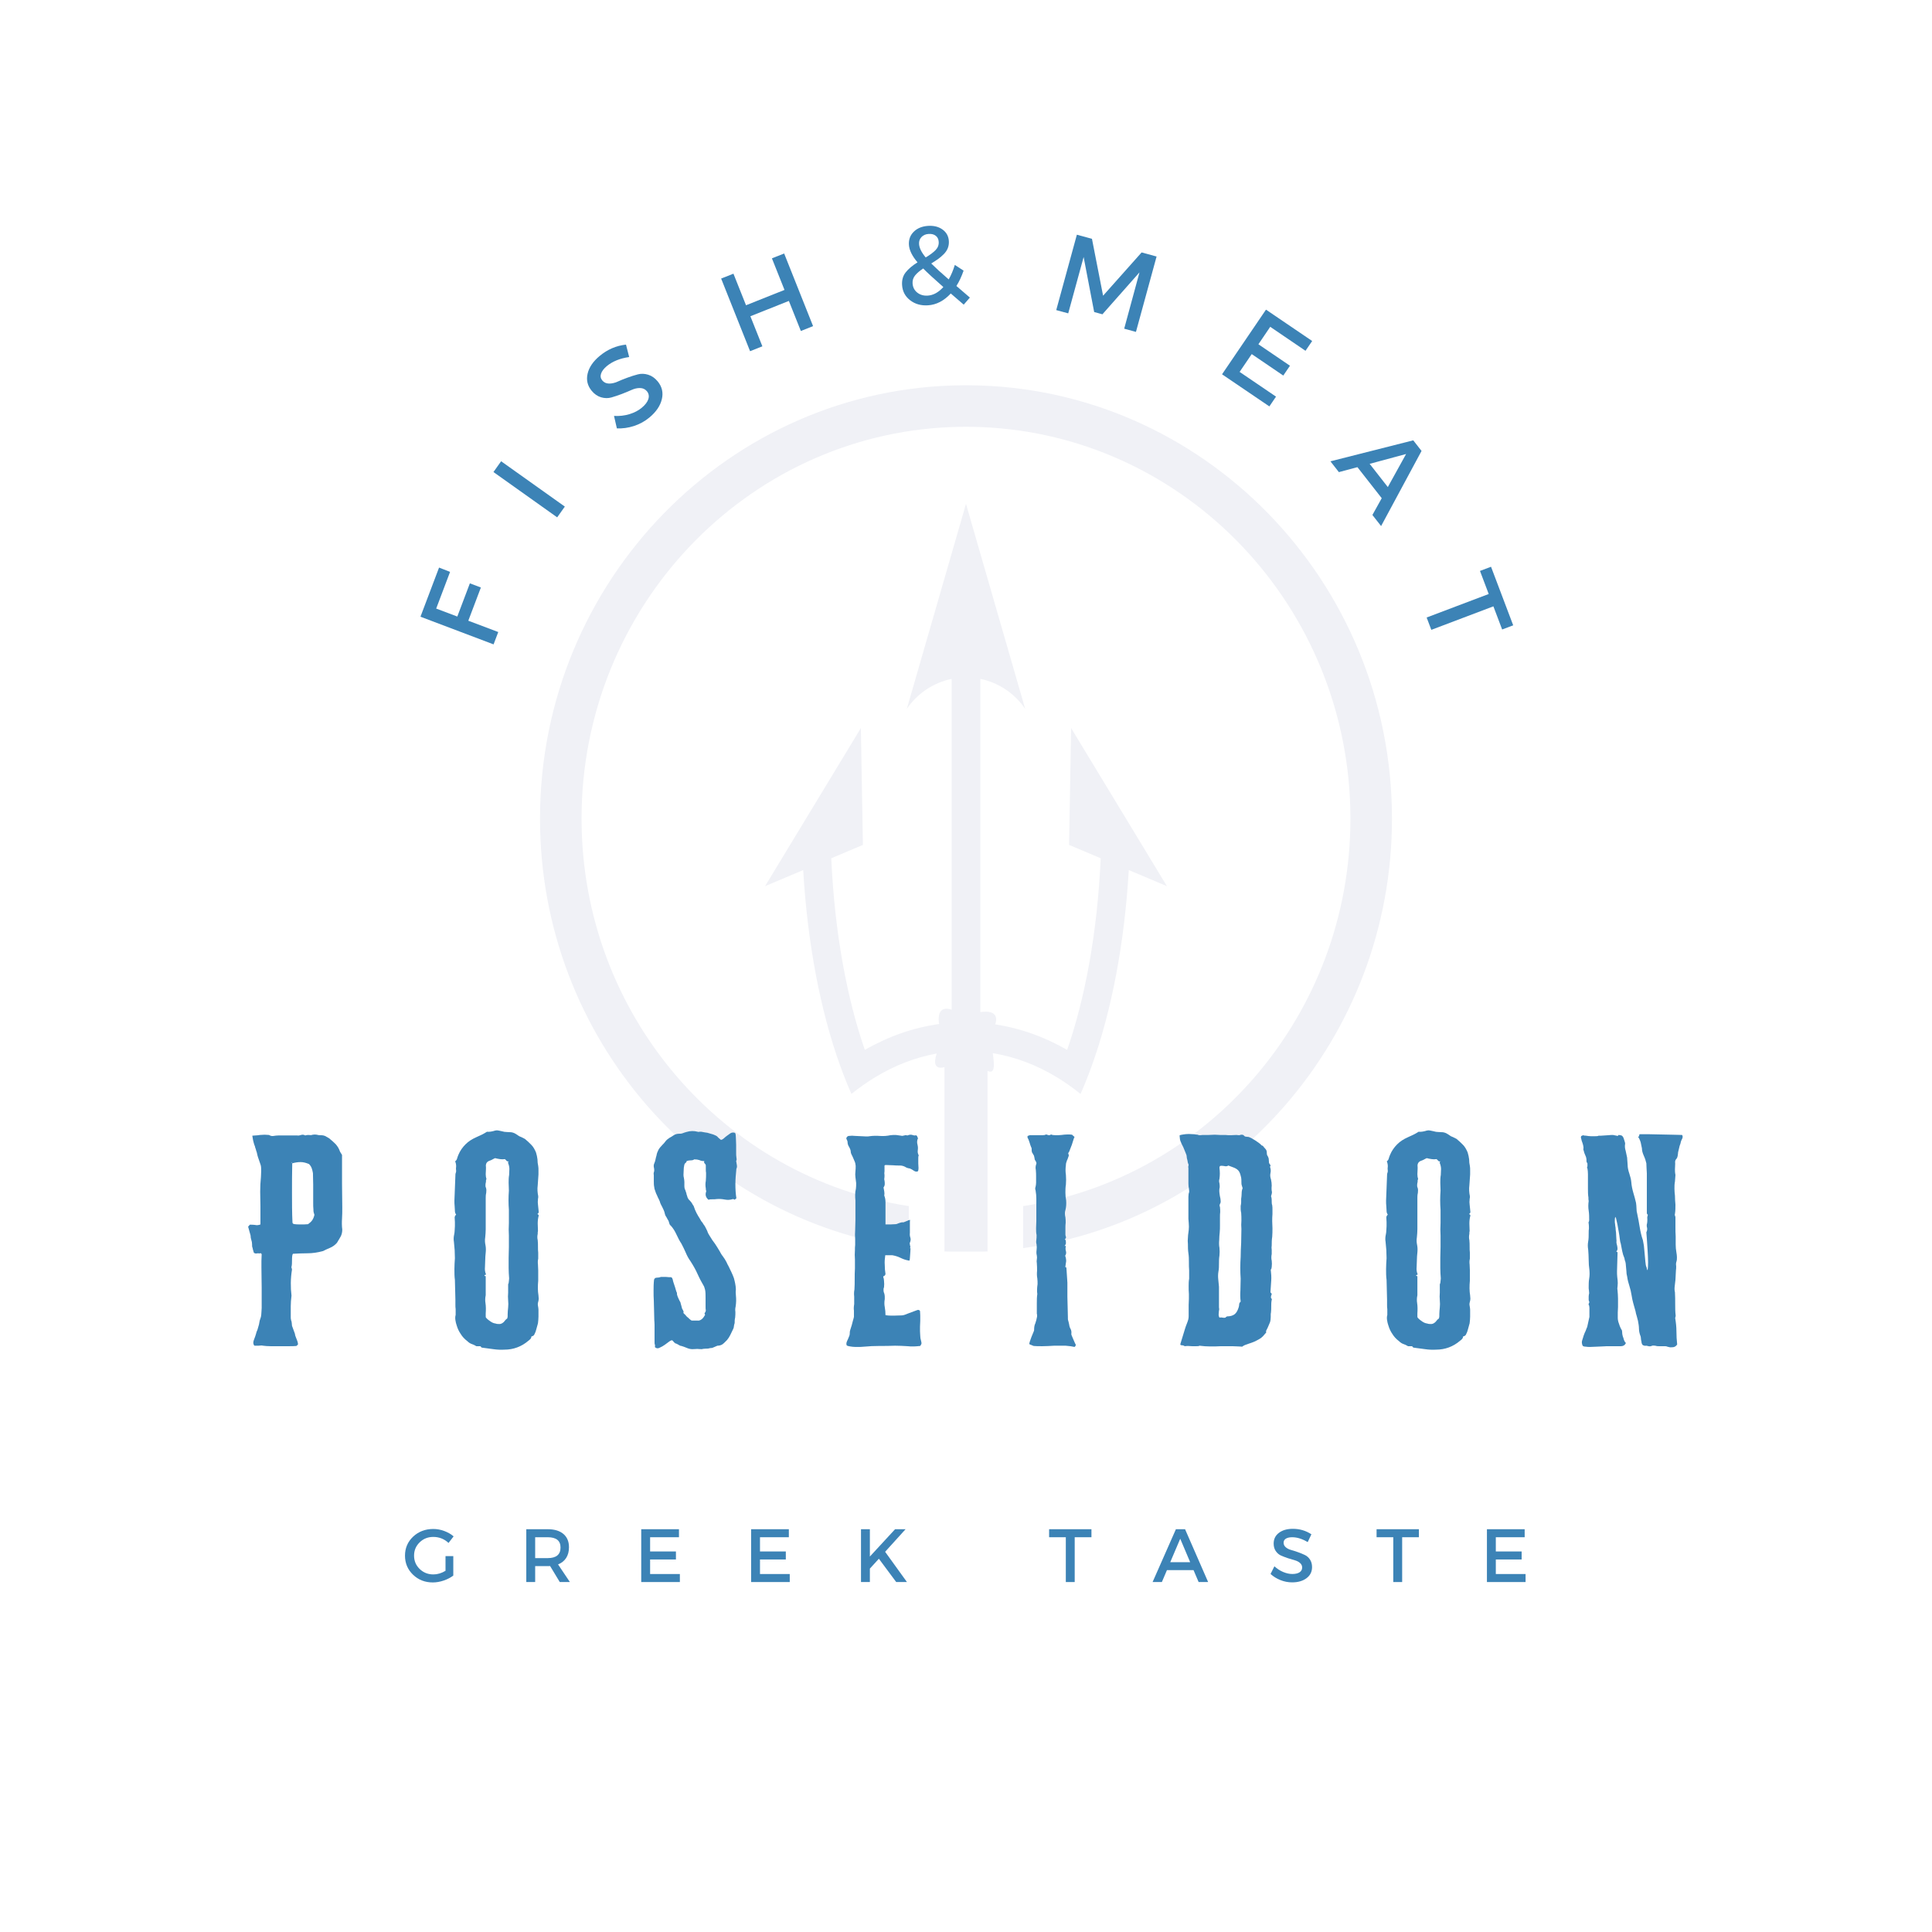 <svg xmlns="http://www.w3.org/2000/svg" xmlns:xlink="http://www.w3.org/1999/xlink" width="1024" viewBox="0 0 768 768" height="1024" preserveAspectRatio="xMidYMid meet"><defs><g></g><clipPath id="a532374898"><path d="M 214.66 153.289 L 553.66 153.289 L 553.66 497 L 214.66 497 Z M 214.66 153.289 " clip-rule="nonzero"></path></clipPath><clipPath id="0fe872f399"><path d="M 304 200 L 464 200 L 464 497.539 L 304 497.539 Z M 304 200 " clip-rule="nonzero"></path></clipPath></defs><rect x="-76.8" width="921.6" fill="#ffffff" y="-76.8" height="921.6" fill-opacity="1"></rect><rect x="-76.8" width="921.6" fill="#ffffff" y="-76.8" height="921.6" fill-opacity="1"></rect><g clip-path="url(#a532374898)"><path fill="#f0f1f6" d="M 553.332 325.414 C 553.332 412.555 489.387 484.805 406.719 496.141 L 406.719 479.438 C 480.242 468.234 536.816 403.426 536.816 325.414 C 536.816 241.543 471.441 172.957 389.918 169.773 C 387.949 169.691 385.98 169.656 383.996 169.656 C 382.016 169.656 380.043 169.691 378.074 169.773 C 296.539 172.957 231.176 241.543 231.176 325.414 C 231.176 403.426 287.75 468.234 361.277 479.438 L 361.277 496.141 C 278.609 484.805 214.66 412.555 214.66 325.414 C 214.66 230.797 290.016 153.766 382.879 153.152 C 383.254 153.141 383.617 153.141 383.996 153.141 C 384.375 153.141 384.742 153.141 385.117 153.152 C 477.98 153.766 553.332 230.797 553.332 325.414 " fill-opacity="1" fill-rule="nonzero"></path></g><g clip-path="url(#0fe872f399)"><path fill="#f0f1f6" d="M 425.781 289.41 L 424.977 335.863 L 437.551 341.176 C 436.184 371.195 431.23 397.086 424.211 417.355 C 415.141 412.129 405.547 408.707 395.629 407.199 C 396.961 403.094 394.426 401.641 389.707 402.328 L 389.707 269.867 C 397.117 271.387 403.461 275.773 407.543 281.84 L 383.996 200.281 L 360.453 281.84 C 364.52 275.789 370.879 271.387 378.289 269.875 L 378.289 401.359 C 374.16 400.023 372.602 402.418 373.309 407.059 C 363.059 408.496 353.137 411.965 343.781 417.355 C 336.766 397.086 331.809 371.195 330.441 341.176 L 343.02 335.863 L 342.215 289.41 L 304.125 352.262 L 319.281 345.867 C 320.98 374.781 326.051 401.711 334.051 423.832 C 334.844 426.035 335.668 428.195 336.531 430.297 C 337.164 431.863 337.805 433.387 338.465 434.859 C 341.516 432.395 344.691 430.152 347.945 428.184 C 355.637 423.535 363.824 420.34 372.344 418.793 C 371.008 422.875 371.742 425.199 375.434 424.207 L 375.434 497.465 C 378.277 497.605 381.133 497.676 383.996 497.676 C 386.863 497.676 389.719 497.605 392.562 497.465 L 392.562 425.707 C 395.594 427.109 395.32 423.371 394.641 418.641 C 403.531 420.105 412.062 423.348 420.047 428.184 C 423.301 430.152 426.465 432.395 429.531 434.859 C 430.191 433.387 430.828 431.863 431.465 430.297 C 432.316 428.195 433.152 426.035 433.941 423.832 C 441.941 401.711 447.016 374.781 448.711 345.867 L 463.871 352.262 L 425.781 289.41 " fill-opacity="1" fill-rule="nonzero"></path></g><g fill="#3c83b6" fill-opacity="1"><g transform="translate(97.357, 535.234)"><g><path d="M 6.172 -55.75 L 6.172 -48.5 C 5.391 -48.207 4.703 -48.109 4.016 -48.305 C 3.332 -48.402 2.645 -48.402 1.961 -48.402 L 1.273 -47.617 C 1.469 -47.031 1.566 -46.441 1.762 -45.855 C 1.961 -45.266 2.059 -44.68 2.254 -44.09 C 2.254 -43.504 2.352 -42.914 2.547 -42.328 C 2.742 -41.738 2.84 -41.25 2.84 -40.664 C 2.84 -40.074 2.84 -39.586 3.039 -39.191 C 3.137 -38.703 3.234 -38.211 3.43 -37.723 C 3.43 -37.625 3.43 -37.43 3.625 -37.234 C 3.82 -37.035 4.113 -36.938 4.41 -36.938 C 4.605 -36.938 4.898 -37.035 5.289 -37.035 C 5.586 -36.938 5.879 -36.938 6.074 -37.035 C 6.27 -37.137 6.465 -37.035 6.664 -36.645 C 6.664 -35.859 6.566 -34.98 6.566 -34 C 6.566 -33.02 6.566 -32.039 6.566 -31.258 C 6.566 -28.512 6.664 -25.867 6.664 -23.32 C 6.664 -20.676 6.664 -18.027 6.664 -15.285 C 6.664 -14.695 6.566 -14.207 6.566 -13.621 C 6.566 -13.031 6.465 -12.344 6.367 -11.758 C 6.172 -11.168 5.977 -10.68 5.879 -10.289 C 5.781 -9.895 5.684 -9.309 5.586 -8.719 C 5.391 -7.938 5.191 -7.25 4.996 -6.664 C 4.703 -6.074 4.508 -5.488 4.41 -4.996 C 4.215 -4.41 4.016 -3.625 3.625 -2.742 C 3.234 -1.762 3.234 -1.078 3.625 -0.488 C 3.625 -0.293 3.82 -0.293 4.215 -0.293 C 4.605 -0.293 4.996 -0.293 5.391 -0.293 C 5.781 -0.293 6.172 -0.391 6.566 -0.391 C 6.957 -0.391 7.152 -0.293 7.25 -0.293 C 8.035 -0.195 9.016 -0.098 10.191 -0.098 C 11.367 -0.098 12.543 -0.098 13.816 -0.098 L 17.441 -0.098 C 18.617 -0.098 19.598 -0.098 20.477 -0.195 C 20.676 -0.391 20.871 -0.586 21.066 -0.688 C 21.164 -1.176 20.969 -1.863 20.574 -2.84 C 20.184 -3.82 19.891 -4.508 19.891 -4.996 L 18.715 -8.23 C 18.715 -8.621 18.617 -9.016 18.617 -9.309 C 18.617 -9.504 18.52 -9.797 18.52 -9.992 C 18.422 -10.191 18.324 -10.387 18.324 -10.68 C 18.223 -10.875 18.223 -11.27 18.223 -11.855 C 18.223 -13.324 18.223 -14.695 18.223 -15.973 C 18.223 -17.246 18.324 -18.617 18.52 -20.184 C 18.125 -23.516 18.125 -26.945 18.715 -30.57 C 18.715 -30.766 18.617 -30.863 18.617 -31.059 C 18.617 -31.156 18.52 -31.258 18.52 -31.355 C 18.422 -31.355 18.422 -31.453 18.52 -31.648 C 18.715 -32.434 18.715 -33.215 18.715 -34 C 18.715 -34.785 18.715 -35.664 18.91 -36.547 C 18.91 -36.547 19.008 -36.547 19.008 -36.645 C 19.008 -36.645 19.008 -36.742 19.105 -36.84 C 20.969 -36.938 22.926 -37.035 24.887 -37.035 C 26.848 -37.035 28.906 -37.332 31.059 -37.918 C 31.844 -38.312 32.824 -38.801 33.805 -39.191 C 34.785 -39.586 35.762 -40.27 36.547 -41.152 C 36.742 -41.445 36.938 -41.738 37.137 -42.133 C 37.332 -42.426 37.527 -42.719 37.723 -43.113 C 38.41 -44.09 38.703 -45.266 38.703 -46.441 C 38.508 -47.914 38.508 -49.383 38.605 -50.852 C 38.703 -52.223 38.703 -53.695 38.703 -55.262 C 38.703 -58.398 38.605 -61.434 38.605 -64.473 C 38.605 -67.508 38.605 -70.547 38.605 -73.684 L 38.605 -76.133 L 37.82 -77.406 C 37.43 -78.582 36.84 -79.562 36.059 -80.441 C 35.273 -81.227 34.391 -82.012 33.41 -82.793 C 32.824 -83.09 32.332 -83.383 31.844 -83.676 C 31.355 -83.871 30.863 -83.969 30.375 -83.969 C 29.785 -83.969 29.199 -83.969 28.609 -84.168 C 28.023 -84.266 27.531 -84.266 26.945 -84.168 C 26.453 -83.969 25.965 -83.969 25.477 -84.066 C 24.984 -84.066 24.496 -84.066 24.004 -83.871 C 23.418 -84.168 22.926 -84.266 22.34 -84.066 C 21.75 -83.871 21.262 -83.773 20.773 -83.871 C 20.379 -83.871 20.086 -83.871 19.793 -83.871 C 19.5 -83.871 19.203 -83.871 18.91 -83.871 C 17.93 -83.871 17.047 -83.871 16.07 -83.871 C 15.09 -83.871 14.207 -83.871 13.324 -83.871 C 12.641 -83.871 11.953 -83.773 11.367 -83.676 C 10.777 -83.578 10.191 -83.676 9.602 -84.066 C 9.016 -84.066 8.426 -84.168 7.84 -84.168 C 7.25 -84.168 6.566 -84.066 5.977 -84.066 C 5.289 -83.969 4.703 -83.871 4.113 -83.871 C 3.527 -83.871 3.137 -83.773 2.938 -83.773 L 3.234 -82.012 C 3.43 -81.227 3.625 -80.344 4.016 -79.465 C 4.016 -79.266 4.113 -78.875 4.312 -78.484 C 4.41 -78.09 4.508 -77.602 4.703 -77.211 C 4.801 -76.719 4.898 -76.328 4.996 -75.938 C 5.094 -75.543 5.191 -75.25 5.191 -75.25 L 6.27 -72.113 C 6.465 -71.43 6.465 -70.645 6.465 -69.762 C 6.465 -68.781 6.367 -68 6.367 -67.312 C 6.172 -65.355 6.074 -63.492 6.074 -61.531 C 6.074 -59.574 6.172 -57.711 6.172 -55.75 Z M 18.812 -72.801 C 19.891 -73.094 20.969 -73.289 22.145 -73.289 C 23.223 -73.289 24.301 -72.996 25.477 -72.508 C 25.965 -72.016 26.355 -71.43 26.555 -70.84 C 26.75 -70.254 26.945 -69.566 27.043 -68.883 C 27.043 -67.312 27.141 -65.844 27.141 -64.375 L 27.141 -57.125 C 27.141 -56.145 27.141 -55.262 27.238 -54.379 C 27.238 -53.988 27.238 -53.598 27.336 -53.301 C 27.434 -52.91 27.531 -52.617 27.629 -52.32 C 27.434 -51.441 27.141 -50.754 26.75 -50.168 C 26.355 -49.578 25.77 -49.09 25.082 -48.598 C 24.102 -48.5 23.223 -48.5 22.242 -48.5 C 21.262 -48.5 20.281 -48.5 19.301 -48.695 C 19.203 -48.793 19.105 -48.895 19.105 -48.895 C 19.105 -48.895 19.008 -48.895 19.008 -48.992 L 18.91 -49.188 C 18.715 -53.105 18.715 -57.023 18.715 -60.945 C 18.715 -64.863 18.715 -68.781 18.812 -72.801 Z M 18.52 -73.094 L 18.715 -73.094 L 18.812 -72.898 C 18.715 -72.898 18.617 -72.898 18.52 -73.094 Z M 18.52 -73.094 "></path></g></g></g><g fill="#3c83b6" fill-opacity="1"><g transform="translate(178.089, 535.234)"><g><path d="M 35.566 -52.715 C 35.961 -52.91 36.059 -53.203 36.059 -53.496 C 36.059 -53.793 35.961 -54.086 35.961 -54.477 L 35.762 -56.438 C 35.664 -57.023 35.664 -57.711 35.762 -58.496 C 35.762 -58.691 35.762 -58.887 35.859 -59.082 C 35.859 -59.277 35.859 -59.574 35.859 -59.77 C 35.566 -61.141 35.469 -62.609 35.664 -64.078 C 35.762 -65.453 35.859 -66.922 35.961 -68.391 C 35.961 -68.883 35.961 -69.469 35.961 -70.059 C 35.961 -70.645 35.961 -71.133 35.859 -71.723 C 35.664 -72.605 35.566 -73.484 35.566 -74.367 C 35.469 -75.25 35.273 -76.133 34.98 -77.113 C 34.488 -78.289 33.902 -79.363 33.117 -80.148 C 32.332 -80.934 31.551 -81.715 30.57 -82.5 C 29.98 -82.793 29.492 -83.09 29.004 -83.285 C 28.414 -83.48 27.926 -83.773 27.434 -84.168 L 26.453 -84.754 C 26.062 -84.949 25.672 -85.047 25.18 -85.145 C 24.594 -85.145 23.906 -85.242 23.32 -85.242 C 22.73 -85.242 22.047 -85.344 21.457 -85.539 C 20.969 -85.637 20.477 -85.734 20.086 -85.832 C 19.695 -85.93 19.203 -85.93 18.812 -85.832 C 17.539 -85.441 16.461 -85.242 15.48 -85.344 C 14.109 -84.461 12.641 -83.773 11.27 -83.188 C 9.504 -82.402 8.133 -81.52 6.957 -80.344 C 5.781 -79.168 4.801 -77.797 4.113 -76.133 C 3.918 -75.641 3.723 -75.152 3.625 -74.762 C 3.527 -74.27 3.234 -73.879 2.84 -73.586 C 3.137 -72.898 3.234 -72.211 3.234 -71.625 C 3.137 -71.035 3.137 -70.352 3.234 -69.762 C 3.234 -69.371 3.137 -69.078 3.039 -68.883 C 2.938 -68.586 2.938 -68.293 2.938 -68 L 2.645 -60.453 C 2.645 -59.672 2.547 -58.789 2.547 -58.004 C 2.547 -57.223 2.547 -56.438 2.645 -55.652 C 2.645 -55.066 2.742 -54.574 2.742 -53.988 C 2.742 -53.398 2.84 -52.91 3.234 -52.422 C 2.84 -52.027 2.645 -51.637 2.645 -51.246 C 2.645 -50.656 2.742 -50.07 2.742 -49.48 L 2.742 -47.816 C 2.742 -47.227 2.645 -46.738 2.645 -46.148 C 2.645 -45.562 2.547 -44.973 2.449 -44.484 C 2.254 -43.602 2.156 -42.621 2.352 -41.543 C 2.449 -40.367 2.547 -39.289 2.645 -38.312 C 2.645 -37.234 2.742 -36.156 2.742 -35.078 C 2.645 -33.609 2.547 -32.137 2.547 -30.766 C 2.547 -29.297 2.547 -27.828 2.742 -26.453 L 2.938 -18.617 L 2.938 -16.656 C 2.938 -16.07 2.938 -15.383 3.039 -14.797 C 3.039 -14.402 3.039 -14.109 3.039 -13.719 C 3.039 -13.324 3.039 -12.934 3.039 -12.543 C 2.84 -11.855 2.84 -11.168 2.938 -10.484 C 3.039 -9.699 3.234 -9.016 3.43 -8.426 C 3.82 -7.055 4.41 -5.879 5.094 -4.898 C 5.684 -3.918 6.566 -2.938 7.742 -2.059 C 8.23 -1.566 8.816 -1.176 9.406 -0.98 C 9.992 -0.785 10.68 -0.488 11.27 -0.098 L 12.738 -0.098 C 12.934 -0.098 13.031 0 13.129 0.195 C 13.227 0.391 13.422 0.488 13.621 0.488 C 15.09 0.688 16.559 0.883 18.027 1.078 C 19.398 1.273 20.871 1.371 22.438 1.273 C 25.965 1.273 29.199 0.098 31.941 -2.254 C 32.234 -2.449 32.531 -2.742 32.727 -2.938 C 32.922 -3.137 33.117 -3.43 33.117 -3.82 C 33.117 -3.918 33.117 -3.918 33.117 -3.918 C 33.117 -3.918 33.215 -3.918 33.312 -4.016 C 33.707 -4.113 34.098 -4.312 34.293 -4.703 C 34.488 -5.094 34.586 -5.391 34.785 -5.781 C 34.98 -6.27 35.078 -6.859 35.273 -7.445 C 35.469 -8.035 35.566 -8.621 35.762 -9.211 C 35.859 -10.094 35.961 -10.973 35.961 -11.855 L 35.961 -14.598 C 35.961 -15.09 35.859 -15.578 35.762 -16.168 C 35.664 -16.656 35.664 -17.148 35.859 -17.734 C 35.961 -18.125 36.059 -18.617 36.059 -19.008 C 36.059 -19.398 35.961 -19.793 35.961 -20.281 C 35.664 -22.047 35.664 -24.004 35.859 -26.16 C 35.859 -27.531 35.859 -28.906 35.859 -30.277 C 35.859 -30.961 35.762 -31.746 35.762 -32.531 C 35.664 -33.312 35.664 -34.098 35.859 -34.883 C 35.859 -35.664 35.859 -36.449 35.859 -37.234 C 35.762 -38.016 35.762 -38.801 35.762 -39.586 C 35.762 -40.465 35.762 -41.348 35.664 -42.23 C 35.469 -43.016 35.469 -43.895 35.664 -44.777 C 35.664 -44.973 35.664 -45.168 35.664 -45.367 C 35.664 -45.562 35.762 -45.66 35.762 -45.855 C 35.762 -46.836 35.664 -47.914 35.664 -48.895 C 35.664 -49.871 35.762 -50.949 36.059 -52.027 C 36.059 -52.223 35.961 -52.32 35.859 -52.422 C 35.762 -52.422 35.664 -52.52 35.566 -52.715 Z M 23.516 -11.07 C 23.125 -10.875 22.926 -10.582 22.73 -10.387 C 22.535 -10.094 22.242 -9.797 22.047 -9.602 C 21.457 -9.113 20.969 -8.918 20.477 -8.918 C 19.891 -8.918 19.398 -8.918 18.91 -9.113 C 18.125 -9.211 17.539 -9.504 16.949 -9.895 C 16.363 -10.289 15.676 -10.777 15.09 -11.465 C 14.992 -11.562 14.992 -11.758 14.992 -12.148 L 14.992 -13.129 C 15.09 -14.598 15.09 -15.973 14.895 -17.246 C 14.797 -17.734 14.797 -18.223 14.797 -18.812 C 14.797 -19.301 14.895 -19.793 14.992 -20.379 C 14.992 -22.828 14.992 -25.379 14.992 -27.926 C 14.895 -27.926 14.797 -28.023 14.598 -28.023 C 14.402 -28.219 14.5 -28.414 14.695 -28.414 C 14.895 -28.414 15.09 -28.512 15.09 -28.707 C 14.695 -29.59 14.598 -30.57 14.695 -31.551 C 14.695 -32.531 14.797 -33.41 14.797 -34.391 C 14.797 -35.371 14.895 -36.352 14.992 -37.332 C 15.09 -38.312 15.09 -39.289 14.895 -40.27 C 14.695 -41.25 14.598 -42.23 14.797 -43.406 C 14.895 -44.484 14.992 -45.562 14.992 -46.641 L 14.992 -59.082 C 14.992 -59.574 14.992 -60.258 15.188 -61.043 C 15.285 -61.828 15.285 -62.512 15.09 -63.102 C 14.895 -63.395 14.895 -63.785 14.895 -64.18 C 14.895 -64.57 14.992 -65.059 15.09 -65.453 C 15.09 -65.648 15.09 -65.746 15.09 -65.941 C 15.09 -66.137 15.188 -66.332 15.285 -66.531 C 15.09 -67.117 14.992 -67.805 14.992 -68.488 C 14.992 -69.176 15.09 -69.859 15.09 -70.645 C 15.09 -70.742 15.09 -70.84 15.09 -70.938 C 15.09 -71.035 15.09 -71.133 15.09 -71.332 C 14.895 -72.605 15.383 -73.484 16.656 -73.879 C 17.047 -73.977 17.344 -74.172 17.734 -74.367 C 18.027 -74.562 18.324 -74.66 18.715 -74.859 C 19.398 -74.66 20.086 -74.562 20.676 -74.465 C 21.262 -74.367 21.852 -74.367 22.633 -74.465 C 22.828 -74.27 23.027 -74.074 23.223 -73.879 C 23.418 -73.586 23.711 -73.484 24.102 -73.586 C 24.004 -73.387 23.906 -73.289 23.906 -73.191 C 23.809 -73.094 23.809 -72.996 23.906 -72.898 C 24.203 -72.113 24.398 -71.332 24.398 -70.547 C 24.398 -69.762 24.301 -68.98 24.301 -68.195 C 24.102 -67.117 24.102 -66.039 24.102 -65.059 C 24.102 -64.078 24.203 -63.004 24.203 -61.926 C 24.004 -59.375 24.004 -56.828 24.203 -54.281 C 24.203 -52.52 24.203 -50.852 24.203 -49.09 C 24.102 -47.324 24.102 -45.66 24.203 -43.992 L 24.203 -39.586 C 24.203 -38.113 24.102 -36.645 24.102 -35.176 C 24.102 -33.805 24.102 -32.531 24.102 -31.156 C 24.102 -29.785 24.203 -28.414 24.301 -27.043 C 24.301 -26.652 24.203 -26.355 24.203 -26.062 C 24.203 -25.77 24.102 -25.477 24.102 -25.18 C 23.906 -24.887 23.906 -24.691 23.906 -24.496 C 23.906 -23.418 23.906 -22.34 23.906 -21.359 C 23.809 -20.379 23.809 -19.301 23.906 -18.324 C 24.004 -17.344 24.004 -16.363 23.906 -15.48 C 23.809 -14.5 23.711 -13.621 23.711 -12.738 L 23.711 -11.953 C 23.711 -11.66 23.613 -11.367 23.516 -11.07 Z M 23.516 -11.07 "></path></g></g></g><g fill="#3c83b6" fill-opacity="1"><g transform="translate(256.666, 535.234)"><g><path d="M 35.371 -9.309 C 35.371 -9.992 35.371 -10.68 35.566 -11.465 C 35.664 -12.246 35.664 -12.934 35.664 -13.719 C 35.566 -14.402 35.566 -15.09 35.762 -15.871 C 35.859 -16.656 35.961 -17.344 35.961 -18.125 C 35.961 -18.715 35.961 -19.5 35.859 -20.379 C 35.762 -21.262 35.762 -22.047 35.859 -22.73 C 35.859 -23.125 35.762 -23.516 35.762 -23.906 L 35.566 -25.082 C 35.469 -25.672 35.273 -26.355 35.078 -27.141 C 34.785 -27.926 34.488 -28.707 34.098 -29.492 C 33.707 -30.277 33.41 -30.961 33.02 -31.746 C 32.629 -32.434 32.332 -33.02 32.137 -33.508 C 31.648 -34.391 31.258 -35.078 30.863 -35.566 C 30.473 -36.059 29.98 -36.742 29.492 -37.723 C 28.805 -38.898 28.121 -39.977 27.531 -40.859 C 26.848 -41.738 26.16 -42.719 25.477 -43.895 C 25.082 -44.484 24.691 -45.168 24.496 -45.855 C 24.203 -46.441 23.906 -47.129 23.516 -47.816 C 23.125 -48.305 22.828 -48.793 22.535 -49.285 C 22.145 -49.676 21.852 -50.168 21.555 -50.754 C 21.066 -51.539 20.574 -52.32 20.184 -53.105 C 19.793 -53.891 19.398 -54.773 19.105 -55.75 C 19.105 -55.848 18.91 -56.047 18.715 -56.34 C 18.324 -57.125 17.93 -57.613 17.539 -58.004 C 17.047 -58.398 16.656 -58.984 16.461 -59.867 C 16.266 -60.355 16.168 -60.75 16.168 -60.945 C 16.07 -61.141 15.973 -61.531 15.773 -62.121 C 15.48 -62.609 15.383 -63.199 15.383 -63.785 L 15.383 -65.355 C 15.383 -65.941 15.285 -66.43 15.188 -67.02 C 14.992 -67.707 14.992 -68.586 15.09 -69.664 C 15.09 -70.645 15.188 -71.527 15.383 -72.309 C 15.48 -72.605 15.676 -72.801 15.871 -72.996 C 16.07 -73.094 16.266 -73.289 16.266 -73.684 C 16.754 -73.879 17.344 -73.977 17.93 -73.977 C 18.52 -73.977 18.91 -74.074 19.301 -74.367 C 20.086 -74.367 20.773 -74.27 21.359 -74.074 C 21.949 -73.781 22.535 -73.684 23.32 -73.684 C 23.125 -73.289 23.223 -72.898 23.516 -72.703 C 23.711 -72.508 23.906 -72.211 23.906 -71.918 C 23.906 -71.332 23.906 -70.84 23.906 -70.449 C 23.906 -69.957 23.906 -69.469 24.004 -68.98 C 24.004 -67.902 24.004 -66.824 23.906 -65.844 C 23.711 -64.863 23.711 -63.785 23.906 -62.805 C 23.906 -62.512 23.906 -62.219 24.004 -62.023 C 24.102 -61.828 24.102 -61.629 24.004 -61.434 C 23.613 -60.258 23.906 -59.18 24.984 -58.301 C 25.477 -58.496 25.965 -58.496 26.555 -58.496 C 27.141 -58.496 27.73 -58.496 28.316 -58.594 C 29.297 -58.691 30.375 -58.594 31.453 -58.398 C 32.434 -58.199 33.508 -58.199 34.684 -58.594 C 34.883 -58.594 34.98 -58.496 35.078 -58.496 C 35.273 -58.301 35.371 -58.301 35.566 -58.496 C 35.664 -58.594 35.859 -58.691 36.059 -58.887 C 35.762 -60.75 35.664 -62.609 35.664 -64.57 C 35.664 -66.531 35.859 -68.488 36.059 -70.645 C 36.254 -71.035 36.352 -71.43 36.254 -72.016 C 36.156 -72.605 36.059 -73.191 35.961 -73.781 C 36.156 -73.977 36.156 -74.27 36.156 -74.465 C 36.156 -74.66 36.059 -74.859 36.059 -75.25 C 35.961 -75.641 35.961 -76.23 35.961 -77.211 L 35.961 -80.148 C 35.961 -81.129 35.859 -82.109 35.859 -82.992 C 35.859 -83.871 35.762 -84.461 35.566 -84.852 C 35.371 -84.949 35.176 -85.047 34.785 -85.047 C 34.391 -85.047 34 -84.949 33.707 -84.754 C 32.629 -83.969 31.746 -83.383 31.156 -82.793 C 30.473 -82.207 29.98 -82.012 29.785 -82.207 C 29.102 -82.793 28.609 -83.188 28.414 -83.48 C 28.219 -83.676 27.629 -83.969 26.848 -84.266 C 25.867 -84.559 25.082 -84.754 24.496 -84.949 C 23.809 -85.047 23.027 -85.145 22.145 -85.344 C 21.852 -85.344 21.555 -85.344 21.359 -85.344 C 21.164 -85.242 20.871 -85.242 20.676 -85.344 C 19.203 -85.734 17.734 -85.734 16.168 -85.242 C 15.578 -85.047 15.09 -84.949 14.695 -84.754 C 14.207 -84.559 13.719 -84.559 13.324 -84.559 C 12.543 -84.559 11.758 -84.363 11.168 -83.969 C 10.582 -83.578 9.992 -83.188 9.406 -82.891 C 8.816 -82.5 8.328 -82.109 7.938 -81.617 C 7.543 -81.031 7.055 -80.539 6.664 -80.148 C 6.074 -79.562 5.488 -78.875 5.094 -78.188 C 4.703 -77.406 4.41 -76.719 4.312 -75.938 C 4.113 -75.348 4.016 -74.859 3.918 -74.367 C 3.82 -73.781 3.625 -73.289 3.43 -72.801 C 3.137 -72.211 3.137 -71.527 3.332 -70.84 C 3.43 -70.352 3.43 -69.859 3.332 -69.469 C 3.137 -69.078 3.137 -68.586 3.234 -68.098 L 3.234 -65.648 C 3.234 -64.863 3.234 -64.078 3.43 -63.199 C 3.43 -62.805 3.625 -62.316 3.82 -61.727 C 4.016 -61.141 4.215 -60.551 4.508 -60.062 C 4.703 -59.477 4.996 -58.984 5.191 -58.594 C 5.391 -58.199 5.488 -57.906 5.586 -57.711 C 5.781 -56.926 6.172 -56.145 6.566 -55.457 C 6.957 -54.672 7.348 -53.891 7.543 -53.105 C 7.641 -52.52 7.84 -51.93 8.23 -51.441 C 8.523 -50.852 8.816 -50.363 9.113 -49.871 C 9.211 -49.48 9.309 -49.188 9.406 -48.895 C 9.504 -48.5 9.699 -48.207 9.992 -48.012 C 10.973 -46.934 11.66 -45.758 12.246 -44.484 C 12.836 -43.211 13.422 -42.035 14.207 -40.859 C 14.797 -39.684 15.383 -38.605 15.871 -37.43 C 16.363 -36.254 16.949 -35.078 17.734 -34 C 18.812 -32.332 19.793 -30.668 20.574 -28.906 C 21.359 -27.141 22.242 -25.477 23.223 -23.809 C 23.32 -23.613 23.418 -23.125 23.613 -22.535 C 23.809 -21.652 23.809 -20.477 23.809 -19.105 C 23.809 -17.734 23.809 -16.559 23.809 -15.773 C 23.809 -15.188 23.809 -14.695 23.906 -14.402 C 23.906 -14.109 23.809 -13.719 23.418 -13.227 C 23.418 -13.031 23.418 -12.934 23.516 -12.836 C 23.516 -12.738 23.613 -12.641 23.613 -12.543 C 23.223 -11.855 22.828 -11.27 22.34 -10.875 C 21.75 -10.387 21.164 -10.191 20.574 -10.289 L 18.422 -10.289 C 18.223 -10.289 18.027 -10.387 17.832 -10.582 C 17.539 -10.777 17.246 -11.07 16.949 -11.367 C 16.656 -11.562 16.363 -11.855 16.168 -12.051 L 15.773 -12.543 C 15.383 -12.934 15.09 -13.129 15.09 -13.227 C 14.992 -13.324 14.992 -13.422 14.992 -13.52 C 14.992 -13.52 15.09 -13.621 15.09 -13.816 C 15.09 -13.914 14.895 -14.207 14.695 -14.695 C 14.5 -14.797 14.402 -15.285 14.207 -16.07 C 14.012 -16.852 13.816 -17.344 13.816 -17.539 C 13.621 -17.832 13.324 -18.422 12.934 -19.301 C 12.543 -20.184 12.344 -20.871 12.445 -21.262 L 12.148 -21.949 L 11.66 -23.613 C 11.465 -24.203 11.27 -24.789 11.07 -25.379 C 10.875 -25.965 10.777 -26.355 10.777 -26.555 C 10.582 -27.043 10.484 -27.336 10.289 -27.434 C 10.094 -27.434 9.992 -27.531 10.191 -27.531 C 9.992 -27.531 9.699 -27.531 9.309 -27.531 C 8.918 -27.531 8.523 -27.629 8.133 -27.629 L 6.074 -27.629 C 5.488 -27.434 4.996 -27.336 4.41 -27.336 C 3.82 -27.336 3.527 -27.043 3.332 -26.555 C 3.137 -24.887 3.137 -23.418 3.137 -22.145 C 3.137 -20.773 3.137 -19.5 3.234 -18.223 C 3.234 -16.949 3.332 -15.676 3.332 -14.402 C 3.332 -13.129 3.43 -11.758 3.43 -10.289 C 3.43 -10.094 3.527 -9.602 3.527 -8.621 L 3.527 -2.352 C 3.527 -1.371 3.527 -0.883 3.625 -0.883 C 3.723 -0.586 3.723 -0.293 3.723 -0.098 C 3.625 0.098 3.625 0.293 3.82 0.391 C 4.312 0.785 4.898 0.883 5.586 0.488 C 6.27 0.195 6.957 -0.195 7.641 -0.688 C 8.328 -1.176 8.918 -1.664 9.504 -2.059 C 10.094 -2.449 10.484 -2.547 10.68 -2.352 L 11.367 -1.566 L 11.66 -1.371 C 11.66 -1.273 11.758 -1.176 11.953 -1.176 C 12.148 -1.176 12.445 -0.98 12.836 -0.785 L 13.52 -0.391 C 13.719 -0.293 13.914 -0.195 14.207 -0.195 C 14.797 0 15.48 0.195 16.363 0.586 C 17.246 0.98 18.027 1.078 18.617 1.078 C 19.5 1.078 20.086 0.98 20.477 0.98 C 20.773 0.98 21.359 1.078 22.242 1.078 C 22.73 0.98 23.223 0.883 23.809 0.883 C 24.398 0.883 24.887 0.883 25.477 0.688 C 25.672 0.688 25.965 0.586 26.453 0.586 L 28.512 -0.293 C 29.297 -0.293 29.98 -0.488 30.57 -0.883 C 30.961 -1.176 31.258 -1.469 31.453 -1.664 L 32.332 -2.547 C 32.824 -3.137 33.215 -3.723 33.609 -4.508 C 34 -5.289 34.391 -6.172 34.883 -7.152 C 34.98 -7.445 35.078 -7.742 35.078 -8.035 C 35.078 -8.23 35.176 -8.719 35.371 -9.309 Z M 35.371 -9.309 "></path></g></g></g><g fill="#3c83b6" fill-opacity="1"><g transform="translate(335.341, 535.234)"><g><path d="M 1.078 -82.793 C 1.078 -82.598 1.176 -82.305 1.371 -82.012 C 1.469 -81.715 1.566 -81.52 1.566 -81.422 C 1.566 -80.641 1.762 -79.953 2.156 -79.363 C 2.547 -78.68 2.84 -77.992 2.84 -77.406 C 2.84 -76.914 3.137 -76.23 3.625 -75.348 C 4.016 -74.367 4.312 -73.684 4.508 -73.289 C 4.508 -73.094 4.605 -72.996 4.605 -72.996 C 4.605 -72.996 4.703 -72.605 4.801 -71.82 C 4.801 -71.035 4.801 -70.352 4.703 -69.566 C 4.605 -68.781 4.605 -68 4.703 -67.312 C 4.801 -66.531 4.898 -65.746 4.996 -64.961 C 4.996 -64.18 4.996 -63.395 4.898 -62.707 C 4.703 -61.926 4.605 -61.141 4.605 -60.355 C 4.605 -59.574 4.605 -58.789 4.703 -58.004 C 4.703 -56.633 4.703 -55.359 4.703 -54.086 C 4.703 -52.812 4.703 -51.539 4.703 -50.266 C 4.703 -48.895 4.605 -47.617 4.605 -46.344 C 4.508 -45.07 4.508 -43.797 4.605 -42.523 C 4.605 -41.738 4.605 -41.055 4.605 -40.367 C 4.508 -39.684 4.508 -38.996 4.508 -38.312 C 4.41 -37.035 4.41 -35.762 4.508 -34.586 C 4.508 -33.41 4.508 -32.137 4.508 -30.961 C 4.41 -29.59 4.41 -28.121 4.41 -26.75 C 4.41 -25.379 4.41 -24.004 4.312 -22.633 C 4.113 -21.652 4.113 -20.773 4.215 -19.793 C 4.215 -18.812 4.215 -17.832 4.215 -16.852 C 4.016 -15.676 4.016 -14.797 4.113 -14.305 C 4.113 -13.719 4.113 -12.934 4.113 -11.758 C 4.016 -11.367 3.918 -10.875 3.723 -10.289 C 3.527 -9.699 3.43 -9.016 3.234 -8.426 C 3.039 -7.742 2.84 -7.152 2.645 -6.566 C 2.449 -5.977 2.449 -5.488 2.449 -5.094 C 2.449 -4.703 2.352 -4.312 2.156 -3.918 C 1.961 -3.527 1.863 -3.137 1.664 -2.742 C 1.469 -2.352 1.273 -1.961 1.176 -1.566 C 1.078 -1.176 1.078 -0.785 1.273 -0.391 C 1.566 -0.195 2.059 -0.098 2.645 0 C 3.234 0.098 3.918 0.195 4.605 0.195 C 5.289 0.195 5.977 0.195 6.566 0.195 C 7.152 0.195 7.641 0.098 8.035 0.098 C 10.094 -0.098 12.148 -0.195 14.207 -0.195 C 16.266 -0.195 18.324 -0.195 20.477 -0.293 C 22.145 -0.293 23.809 -0.195 25.477 -0.098 C 27.043 0.098 28.707 0 30.473 -0.195 C 30.766 -0.688 30.961 -0.98 30.961 -1.176 C 30.961 -1.371 30.961 -1.762 30.766 -2.352 C 30.57 -2.938 30.473 -3.625 30.473 -4.215 C 30.473 -4.801 30.375 -5.391 30.375 -6.074 C 30.375 -6.465 30.375 -7.055 30.375 -7.84 C 30.375 -8.621 30.473 -9.406 30.473 -10.191 L 30.473 -12.344 C 30.473 -13.031 30.375 -13.621 30.375 -14.109 C 30.18 -14.402 29.98 -14.5 29.785 -14.5 C 29.59 -14.5 29.395 -14.5 29.395 -14.5 C 28.414 -14.109 27.238 -13.719 25.965 -13.227 C 24.594 -12.641 23.711 -12.344 23.125 -12.344 C 21.949 -12.344 20.871 -12.246 19.891 -12.246 C 18.812 -12.246 17.734 -12.246 16.656 -12.445 C 16.656 -13.52 16.559 -14.598 16.363 -15.676 C 16.168 -16.656 16.168 -17.734 16.363 -18.812 L 16.363 -19.891 C 16.363 -20.281 16.266 -20.676 16.168 -21.066 C 15.973 -21.457 15.871 -21.852 15.871 -22.34 C 15.871 -22.73 15.871 -23.125 16.07 -23.516 C 16.168 -24.398 16.168 -25.277 16.07 -26.062 C 16.07 -26.355 15.973 -26.652 15.973 -26.945 C 15.871 -27.141 15.773 -27.434 15.773 -27.828 C 15.871 -27.926 16.07 -28.023 16.266 -28.121 C 16.461 -28.219 16.559 -28.414 16.656 -28.805 C 16.461 -29.98 16.363 -31.156 16.363 -32.434 C 16.266 -33.609 16.363 -34.883 16.559 -36.254 C 17.047 -36.254 17.539 -36.254 17.93 -36.254 C 18.324 -36.254 18.812 -36.254 19.398 -36.254 C 20.477 -36.059 21.555 -35.762 22.73 -35.176 C 23.906 -34.586 24.984 -34.293 26.16 -34.098 C 26.258 -34.293 26.355 -34.586 26.355 -35.078 C 26.355 -35.469 26.453 -35.961 26.453 -36.449 C 26.453 -36.938 26.555 -37.43 26.555 -37.918 C 26.555 -38.312 26.555 -38.703 26.652 -38.898 C 26.555 -38.996 26.453 -38.996 26.453 -38.996 C 26.453 -38.996 26.453 -38.996 26.453 -39.191 C 26.453 -39.289 26.555 -39.488 26.555 -39.684 C 26.453 -39.977 26.355 -40.27 26.355 -40.562 C 26.258 -40.859 26.258 -41.055 26.355 -41.25 C 26.652 -41.938 26.75 -42.621 26.555 -43.211 C 26.355 -43.797 26.258 -44.387 26.355 -45.168 L 26.355 -49.188 C 26.355 -49.676 26.355 -50.07 26.453 -50.266 C 26.258 -50.266 26.062 -50.266 25.77 -50.168 C 25.477 -49.969 25.18 -49.871 24.887 -49.773 C 24.496 -49.578 24.203 -49.48 23.906 -49.383 C 23.613 -49.285 23.418 -49.285 23.32 -49.383 C 22.535 -49.188 22.047 -49.09 21.652 -48.895 C 21.262 -48.695 20.969 -48.598 20.574 -48.598 C 19.793 -48.598 19.105 -48.5 18.715 -48.5 C 18.223 -48.5 17.539 -48.5 16.656 -48.5 L 16.656 -57.418 C 16.656 -58.398 16.461 -59.277 16.168 -59.965 C 16.266 -60.551 16.266 -61.043 16.168 -61.629 C 16.07 -62.121 15.973 -62.609 15.871 -63.199 C 16.168 -63.59 16.363 -64.078 16.363 -64.57 C 16.363 -64.961 16.363 -65.453 16.266 -65.941 C 16.168 -66.137 16.168 -66.332 16.168 -66.629 C 16.266 -67.117 16.266 -67.605 16.266 -68.098 C 16.168 -68.586 16.168 -69.078 16.266 -69.664 L 16.266 -71.918 C 16.363 -72.016 16.461 -72.113 16.656 -72.113 L 17.047 -72.113 C 17.93 -72.113 18.812 -72.016 19.695 -72.016 C 20.574 -71.918 21.457 -71.918 22.438 -71.918 C 23.125 -71.918 23.809 -71.723 24.398 -71.43 C 24.984 -71.035 25.574 -70.84 26.355 -70.742 C 26.848 -70.547 27.336 -70.254 27.926 -69.859 C 28.512 -69.469 29.004 -69.371 29.59 -69.664 C 29.688 -69.859 29.785 -70.352 29.785 -70.938 C 29.785 -71.527 29.688 -72.113 29.688 -72.801 C 29.688 -73.387 29.688 -74.074 29.688 -74.66 C 29.688 -75.25 29.688 -75.641 29.883 -75.938 C 29.492 -76.621 29.395 -77.309 29.492 -77.992 C 29.59 -78.68 29.59 -79.363 29.395 -80.148 C 29.102 -81.129 29.199 -82.012 29.59 -82.793 C 29.395 -82.992 29.297 -83.285 29.297 -83.48 C 29.199 -83.676 29.004 -83.773 28.805 -83.969 C 28.414 -83.773 27.926 -83.871 27.336 -84.066 C 26.75 -84.266 26.062 -84.168 25.379 -83.871 C 24.984 -83.969 24.887 -83.969 24.887 -83.969 C 24.887 -83.969 24.691 -83.969 24.496 -83.969 C 24.102 -83.871 23.809 -83.773 23.613 -83.773 C 23.418 -83.676 23.125 -83.676 22.926 -83.773 C 22.145 -83.871 21.457 -83.969 20.773 -84.066 C 19.988 -84.066 19.301 -84.066 18.617 -83.969 C 17.246 -83.676 15.871 -83.578 14.5 -83.676 C 13.129 -83.773 11.758 -83.773 10.387 -83.578 C 9.992 -83.48 9.504 -83.48 8.918 -83.48 C 8.328 -83.48 7.641 -83.578 6.957 -83.578 C 6.172 -83.578 5.488 -83.676 4.898 -83.676 C 4.215 -83.676 3.723 -83.773 3.43 -83.773 C 2.84 -83.773 2.352 -83.676 1.961 -83.676 C 1.566 -83.578 1.273 -83.285 1.078 -82.793 Z M 1.078 -82.793 "></path></g></g></g><g fill="#3c83b6" fill-opacity="1"><g transform="translate(407.647, 535.234)"><g><path d="M 0.785 -83.188 C 0.785 -82.992 0.98 -82.695 1.176 -82.305 C 1.371 -81.914 1.469 -81.422 1.664 -80.934 C 1.863 -80.344 1.961 -79.855 2.156 -79.465 C 2.352 -79.07 2.449 -78.777 2.449 -78.68 C 2.449 -78.09 2.449 -77.602 2.547 -77.309 C 2.645 -77.012 2.742 -76.816 2.938 -76.621 C 3.039 -76.426 3.137 -76.133 3.332 -75.938 C 3.43 -75.641 3.527 -75.25 3.625 -74.66 C 3.625 -74.27 3.82 -73.977 4.113 -73.586 C 4.312 -73.191 4.41 -72.898 4.312 -72.605 C 4.016 -71.82 3.918 -71.035 4.113 -70.156 C 4.215 -69.176 4.215 -68.293 4.215 -67.508 C 4.215 -66.727 4.215 -65.844 4.215 -65.059 C 4.215 -64.473 4.113 -63.98 4.016 -63.492 C 3.82 -63.004 3.82 -62.512 4.016 -62.023 C 4.215 -60.848 4.312 -59.77 4.312 -58.691 C 4.312 -57.516 4.312 -56.438 4.312 -55.359 L 4.312 -49.871 C 4.312 -48.895 4.215 -48.012 4.215 -47.031 C 4.215 -46.051 4.215 -45.168 4.41 -44.289 C 4.41 -43.602 4.41 -42.914 4.312 -42.328 C 4.215 -41.738 4.215 -41.152 4.41 -40.562 C 4.508 -39.781 4.508 -39.094 4.41 -38.312 C 4.312 -37.527 4.312 -36.84 4.508 -36.156 C 4.605 -35.566 4.605 -35.078 4.508 -34.586 C 4.41 -34.098 4.41 -33.609 4.508 -33.117 C 4.605 -32.039 4.605 -31.059 4.605 -30.082 C 4.508 -29.102 4.508 -28.023 4.703 -27.043 C 4.801 -26.258 4.801 -25.574 4.801 -24.789 C 4.703 -24.004 4.605 -23.32 4.605 -22.633 C 4.605 -22.242 4.605 -21.949 4.605 -21.75 C 4.605 -21.457 4.703 -21.164 4.703 -20.871 C 4.508 -19.598 4.508 -18.422 4.508 -17.246 C 4.508 -16.07 4.508 -14.797 4.508 -13.621 C 4.508 -13.227 4.508 -13.031 4.508 -12.934 C 4.508 -12.836 4.605 -12.738 4.605 -12.738 L 4.605 -11.855 C 4.41 -10.875 4.215 -9.992 3.918 -9.211 C 3.527 -8.426 3.43 -7.543 3.43 -6.566 C 3.43 -6.27 3.234 -5.879 3.039 -5.391 C 2.84 -4.801 2.547 -4.312 2.352 -3.723 C 2.156 -3.137 1.961 -2.547 1.762 -2.059 C 1.566 -1.469 1.469 -1.078 1.566 -0.883 L 3.234 -0.195 C 4.016 -0.098 5.191 -0.098 6.664 -0.098 C 8.133 -0.098 9.699 -0.195 11.367 -0.293 C 12.934 -0.293 14.5 -0.293 15.973 -0.293 C 17.441 -0.195 18.617 0 19.5 0.195 C 19.891 -0.098 19.988 -0.391 19.988 -0.785 C 19.891 -0.785 19.793 -1.078 19.598 -1.469 C 19.398 -1.863 19.203 -2.352 19.008 -2.84 C 18.812 -3.332 18.617 -3.82 18.422 -4.215 C 18.223 -4.605 18.223 -4.801 18.223 -4.996 C 18.324 -5.781 18.223 -6.367 17.93 -6.957 C 17.637 -7.445 17.441 -8.035 17.344 -8.816 C 17.148 -9.602 17.047 -10.191 16.949 -10.387 C 16.852 -10.582 16.852 -11.07 16.852 -11.855 C 16.852 -13.227 16.754 -14.598 16.754 -15.871 C 16.754 -17.047 16.656 -18.422 16.656 -19.793 C 16.656 -20.676 16.656 -21.555 16.656 -22.535 C 16.656 -23.516 16.656 -24.398 16.656 -25.379 L 16.266 -31.258 C 16.168 -31.453 16.07 -31.551 15.973 -31.551 C 15.773 -31.551 15.773 -31.648 15.871 -31.844 C 15.973 -32.531 16.07 -33.215 16.168 -33.902 C 16.168 -34.586 16.07 -35.273 15.773 -36.059 C 16.168 -36.645 16.266 -37.234 16.07 -37.918 C 15.871 -38.508 15.871 -39.191 16.07 -39.879 C 15.973 -39.977 15.871 -39.977 15.773 -39.977 C 15.578 -39.879 15.578 -39.879 15.578 -39.977 C 15.871 -40.367 16.07 -40.664 16.07 -41.055 C 16.07 -41.445 16.07 -41.84 15.973 -42.23 C 15.973 -42.328 15.871 -42.426 15.773 -42.426 C 15.578 -42.426 15.578 -42.523 15.773 -42.719 C 16.07 -43.016 16.168 -43.309 16.07 -43.602 C 15.973 -43.797 15.871 -44.09 15.871 -44.484 L 15.871 -47.031 C 15.871 -47.719 15.871 -48.402 15.973 -49.188 C 15.973 -49.871 15.973 -50.559 15.871 -51.344 C 15.773 -51.734 15.676 -52.223 15.676 -52.715 C 15.676 -53.105 15.676 -53.598 15.871 -54.184 C 16.168 -55.359 16.266 -56.633 16.168 -58.004 C 15.973 -58.984 15.871 -60.062 15.871 -61.141 C 15.871 -62.121 15.871 -63.199 16.07 -64.375 C 16.168 -65.648 16.168 -66.922 16.07 -68.195 C 15.871 -69.469 15.871 -70.742 16.07 -72.113 C 16.07 -72.41 16.07 -72.703 16.168 -72.898 C 16.168 -73.094 16.266 -73.289 16.363 -73.484 C 16.363 -73.684 16.461 -73.977 16.656 -74.27 C 16.754 -74.562 16.949 -75.055 17.148 -75.641 C 17.246 -75.836 17.246 -76.133 17.148 -76.328 C 16.949 -76.523 16.949 -76.816 17.148 -77.113 C 17.344 -77.309 17.539 -77.797 17.734 -78.387 C 17.93 -78.973 18.223 -79.562 18.422 -80.148 C 18.617 -80.738 18.812 -81.422 19.008 -82.012 C 19.203 -82.598 19.301 -82.992 19.5 -83.285 C 19.008 -83.676 18.715 -83.969 18.52 -84.168 C 18.027 -84.266 17.441 -84.266 16.656 -84.266 C 15.871 -84.266 15.09 -84.168 14.305 -84.066 C 13.52 -83.969 12.738 -83.969 11.953 -83.969 C 11.168 -83.969 10.582 -84.066 10.191 -84.266 C 9.797 -84.066 9.602 -83.969 9.504 -83.969 C 9.309 -83.969 9.016 -83.969 8.621 -84.168 C 8.523 -84.168 8.328 -84.266 8.133 -84.266 C 7.84 -84.066 7.348 -83.969 6.762 -83.969 C 6.172 -83.969 5.488 -83.969 4.801 -83.969 L 1.566 -83.969 C 1.371 -83.773 1.273 -83.773 1.078 -83.773 C 0.883 -83.773 0.785 -83.578 0.785 -83.188 Z M 0.785 -83.188 "></path></g></g></g><g fill="#3c83b6" fill-opacity="1"><g transform="translate(467.806, 535.234)"><g><path d="M 1.176 -82.992 C 1.176 -82.598 1.273 -82.012 1.566 -81.324 C 1.863 -80.641 2.156 -79.953 2.547 -79.266 C 2.84 -78.484 3.137 -77.797 3.43 -77.113 C 3.723 -76.426 3.918 -75.938 3.918 -75.543 C 3.918 -75.152 4.016 -74.66 4.215 -73.977 C 4.312 -73.289 4.41 -72.801 4.605 -72.508 C 4.703 -72.211 4.703 -71.918 4.605 -71.723 C 4.508 -71.527 4.508 -71.234 4.605 -70.938 C 4.605 -70.352 4.605 -70.059 4.605 -70.059 C 4.605 -69.957 4.605 -69.664 4.605 -69.176 C 4.605 -67.215 4.605 -65.746 4.605 -64.766 C 4.605 -63.785 4.703 -63.199 4.801 -62.805 C 4.801 -62.414 4.898 -62.121 4.898 -62.023 C 4.898 -61.828 4.898 -61.629 4.898 -61.336 C 4.703 -60.848 4.605 -60.258 4.605 -59.477 C 4.605 -58.691 4.605 -57.809 4.605 -56.828 L 4.605 -50.754 C 4.703 -49.48 4.801 -48.402 4.801 -47.617 C 4.801 -46.738 4.703 -45.953 4.605 -45.266 C 4.508 -44.582 4.41 -43.895 4.41 -43.211 C 4.312 -42.426 4.312 -41.641 4.41 -40.664 C 4.41 -39.488 4.41 -38.312 4.605 -37.035 C 4.801 -35.762 4.801 -34.586 4.801 -33.508 C 4.801 -32.332 4.801 -31.258 4.898 -30.18 C 4.898 -29.102 4.898 -28.023 4.898 -26.945 C 4.703 -25.867 4.703 -24.887 4.703 -23.906 C 4.703 -22.926 4.703 -21.852 4.801 -20.871 L 4.801 -18.91 C 4.801 -18.125 4.703 -17.246 4.703 -16.461 C 4.703 -15.578 4.703 -14.695 4.703 -13.914 L 4.703 -11.953 C 4.703 -11.168 4.508 -10.387 4.113 -9.406 C 3.723 -8.426 3.43 -7.641 3.234 -6.957 L 1.469 -1.176 C 1.273 -0.688 1.469 -0.488 1.863 -0.488 C 2.254 -0.488 2.742 -0.391 3.137 -0.098 C 3.332 -0.098 3.723 -0.195 4.312 -0.195 C 4.898 -0.195 5.488 -0.098 6.074 -0.098 C 6.664 -0.098 7.152 -0.098 7.742 -0.098 C 8.328 -0.098 8.719 -0.098 9.016 -0.293 C 10.484 -0.098 11.953 0 13.324 0 C 14.695 0 16.168 0 17.539 -0.098 C 17.93 -0.098 18.52 -0.098 19.398 -0.098 C 20.184 -0.098 21.066 -0.098 22.047 -0.098 C 22.926 -0.098 23.711 0 24.496 0 C 25.277 0 25.77 0.098 25.965 0.098 C 26.453 -0.293 27.043 -0.586 27.73 -0.785 C 28.316 -0.98 29.004 -1.273 29.688 -1.469 C 30.18 -1.664 30.668 -1.863 31.156 -2.059 L 32.629 -2.84 C 33.215 -3.137 33.707 -3.527 34.195 -4.016 C 34.586 -4.508 35.078 -4.996 35.566 -5.586 C 35.371 -5.879 35.469 -6.172 35.664 -6.566 C 35.859 -6.859 35.961 -7.152 36.156 -7.543 C 36.449 -8.23 36.742 -8.918 37.035 -9.602 C 37.234 -10.191 37.332 -10.973 37.332 -11.758 L 37.332 -12.641 C 37.332 -12.836 37.332 -13.129 37.43 -13.52 C 37.527 -14.305 37.527 -15.09 37.527 -15.973 C 37.527 -16.754 37.527 -17.637 37.723 -18.52 C 37.82 -18.617 37.82 -18.715 37.723 -18.91 C 37.43 -19.203 37.332 -19.5 37.43 -19.793 C 37.43 -20.086 37.527 -20.379 37.723 -20.676 C 37.723 -20.969 37.625 -21.164 37.43 -21.262 C 37.234 -21.359 37.234 -21.555 37.234 -21.75 C 37.332 -23.223 37.43 -24.691 37.527 -26.16 C 37.625 -27.531 37.527 -29.004 37.332 -30.57 C 37.527 -30.668 37.625 -30.863 37.625 -31.059 C 37.625 -31.258 37.723 -31.453 37.723 -31.648 C 37.82 -32.434 37.82 -33.312 37.723 -34.098 C 37.527 -34.883 37.527 -35.762 37.723 -36.742 C 37.723 -37.234 37.723 -37.82 37.723 -38.41 C 37.625 -38.996 37.625 -39.586 37.723 -40.172 C 37.723 -41.25 37.723 -42.426 37.918 -43.602 C 38.016 -44.777 38.016 -45.855 38.016 -47.031 C 38.016 -47.914 37.918 -48.793 37.918 -49.773 C 37.918 -50.754 37.918 -51.637 38.016 -52.617 C 38.016 -53.203 38.016 -53.793 38.016 -54.379 C 38.016 -54.969 38.016 -55.555 37.918 -56.145 C 37.723 -56.633 37.723 -57.125 37.723 -57.613 C 37.723 -58.102 37.723 -58.594 37.625 -59.18 C 37.43 -59.477 37.43 -59.867 37.625 -60.258 C 37.723 -60.652 37.82 -60.945 37.82 -61.336 C 37.625 -62.219 37.625 -63.102 37.723 -63.883 C 37.723 -64.668 37.625 -65.551 37.43 -66.43 C 37.137 -67.215 37.035 -68.098 37.234 -68.98 C 37.43 -69.762 37.332 -70.645 37.035 -71.43 C 37.234 -71.723 37.332 -72.016 37.137 -72.211 C 36.938 -72.41 36.742 -72.703 36.645 -72.996 C 36.645 -73.484 36.547 -73.977 36.547 -74.367 C 36.547 -74.762 36.352 -75.25 36.156 -75.641 C 35.859 -75.938 35.762 -76.426 35.762 -77.113 C 35.762 -77.699 35.566 -78.188 35.176 -78.582 C 34.785 -78.973 34.488 -79.363 34.195 -79.758 C 34 -79.758 33.902 -79.855 33.902 -79.855 C 33.805 -79.855 33.707 -79.855 33.609 -80.051 C 33.02 -80.641 32.234 -81.227 31.156 -81.914 C 30.082 -82.598 29.199 -83.09 28.512 -83.285 C 28.121 -83.285 27.828 -83.383 27.531 -83.383 C 27.141 -83.383 26.848 -83.578 26.555 -83.969 C 26.355 -84.066 26.16 -84.168 25.965 -84.168 C 25.77 -84.168 25.574 -84.168 25.477 -84.168 C 25.082 -83.969 24.789 -83.969 24.594 -83.969 C 24.301 -83.969 24.004 -84.066 23.711 -84.066 C 22.926 -84.066 22.242 -83.969 21.457 -83.969 C 20.676 -83.969 19.988 -83.969 19.301 -84.066 C 18.52 -84.066 17.832 -84.066 17.148 -84.066 C 16.461 -84.066 15.773 -84.168 15.09 -84.168 C 14.305 -84.168 13.422 -84.066 12.641 -84.066 C 11.855 -84.066 11.07 -84.066 10.289 -84.066 C 9.895 -84.066 9.602 -83.969 9.309 -83.969 C 8.918 -83.969 8.621 -83.969 8.328 -84.168 C 7.938 -84.168 7.445 -84.266 6.762 -84.363 C 6.074 -84.363 5.391 -84.461 4.703 -84.461 C 3.918 -84.461 3.234 -84.363 2.547 -84.266 C 1.863 -84.168 1.371 -84.066 1.078 -83.871 C 1.078 -83.773 1.176 -83.48 1.176 -82.992 Z M 25.379 -17.832 C 24.984 -17.441 24.789 -17.148 24.789 -16.754 C 24.789 -16.363 24.691 -15.973 24.594 -15.578 C 24.203 -14.305 23.711 -13.422 23.027 -12.836 C 22.242 -12.246 21.262 -11.953 19.988 -11.953 C 19.598 -11.758 19.398 -11.66 19.398 -11.465 C 18.91 -11.367 18.52 -11.367 18.125 -11.465 C 17.734 -11.562 17.344 -11.562 16.949 -11.465 C 16.656 -11.953 16.559 -12.543 16.656 -13.129 C 16.656 -13.719 16.754 -14.207 16.852 -14.797 C 16.852 -14.992 16.754 -15.285 16.754 -15.578 C 16.754 -15.773 16.754 -16.07 16.754 -16.363 C 16.754 -18.715 16.754 -21.164 16.754 -23.711 C 16.656 -24.691 16.559 -25.77 16.461 -26.75 C 16.363 -27.73 16.363 -28.805 16.559 -29.883 C 16.754 -30.863 16.754 -31.941 16.754 -32.922 C 16.754 -33.902 16.754 -34.98 16.949 -36.156 C 17.047 -37.137 17.047 -38.211 16.949 -39.191 C 16.754 -40.172 16.754 -41.25 16.852 -42.328 C 16.852 -43.309 16.949 -44.289 17.047 -45.266 C 17.148 -46.246 17.148 -47.227 17.148 -48.207 L 17.148 -51.539 C 17.148 -52.125 17.148 -52.812 17.246 -53.398 C 17.246 -53.988 17.246 -54.672 17.148 -55.457 C 16.949 -55.848 16.949 -56.242 17.148 -56.633 C 17.344 -56.926 17.441 -57.223 17.441 -57.613 C 17.441 -58.004 17.344 -58.301 17.344 -58.691 C 17.148 -59.477 17.047 -60.16 16.949 -60.945 C 16.852 -61.727 16.852 -62.512 17.047 -63.297 C 17.047 -63.785 17.047 -64.277 16.949 -64.863 C 16.754 -65.453 16.754 -66.039 16.949 -66.629 C 17.148 -68 17.148 -69.469 16.949 -71.035 C 16.949 -71.234 16.949 -71.43 17.148 -71.723 C 17.344 -71.82 17.637 -71.82 17.93 -71.82 C 18.223 -71.82 18.52 -71.723 18.812 -71.723 C 19.105 -71.625 19.398 -71.625 19.695 -71.625 C 19.891 -71.625 20.184 -71.723 20.477 -71.918 L 22.828 -71.035 C 23.711 -70.645 24.398 -70.156 24.789 -69.469 C 25.18 -68.781 25.379 -68 25.574 -67.117 C 25.672 -66.531 25.672 -66.039 25.672 -65.453 C 25.672 -64.863 25.672 -64.375 25.867 -63.883 L 26.16 -62.902 C 25.867 -62.219 25.77 -61.531 25.77 -60.848 C 25.77 -60.062 25.672 -59.375 25.574 -58.691 L 25.574 -57.223 C 25.574 -56.828 25.477 -56.34 25.379 -55.848 C 25.379 -54.672 25.379 -53.988 25.477 -53.793 C 25.477 -53.496 25.477 -53.301 25.574 -53.301 C 25.672 -52.125 25.672 -51.047 25.672 -49.969 C 25.574 -48.895 25.574 -47.816 25.672 -46.738 C 25.672 -44.777 25.574 -42.914 25.574 -41.152 C 25.477 -39.289 25.379 -37.43 25.379 -35.566 C 25.18 -32.629 25.18 -29.785 25.379 -26.945 C 25.379 -25.379 25.277 -23.906 25.277 -22.34 C 25.18 -20.773 25.18 -19.301 25.379 -17.832 Z M 25.379 -17.832 "></path></g></g></g><g fill="#3c83b6" fill-opacity="1"><g transform="translate(548.44, 535.234)"><g><path d="M 35.566 -52.715 C 35.961 -52.91 36.059 -53.203 36.059 -53.496 C 36.059 -53.793 35.961 -54.086 35.961 -54.477 L 35.762 -56.438 C 35.664 -57.023 35.664 -57.711 35.762 -58.496 C 35.762 -58.691 35.762 -58.887 35.859 -59.082 C 35.859 -59.277 35.859 -59.574 35.859 -59.77 C 35.566 -61.141 35.469 -62.609 35.664 -64.078 C 35.762 -65.453 35.859 -66.922 35.961 -68.391 C 35.961 -68.883 35.961 -69.469 35.961 -70.059 C 35.961 -70.645 35.961 -71.133 35.859 -71.723 C 35.664 -72.605 35.566 -73.484 35.566 -74.367 C 35.469 -75.25 35.273 -76.133 34.98 -77.113 C 34.488 -78.289 33.902 -79.363 33.117 -80.148 C 32.332 -80.934 31.551 -81.715 30.57 -82.5 C 29.98 -82.793 29.492 -83.09 29.004 -83.285 C 28.414 -83.48 27.926 -83.773 27.434 -84.168 L 26.453 -84.754 C 26.062 -84.949 25.672 -85.047 25.18 -85.145 C 24.594 -85.145 23.906 -85.242 23.32 -85.242 C 22.73 -85.242 22.047 -85.344 21.457 -85.539 C 20.969 -85.637 20.477 -85.734 20.086 -85.832 C 19.695 -85.93 19.203 -85.93 18.812 -85.832 C 17.539 -85.441 16.461 -85.242 15.48 -85.344 C 14.109 -84.461 12.641 -83.773 11.27 -83.188 C 9.504 -82.402 8.133 -81.52 6.957 -80.344 C 5.781 -79.168 4.801 -77.797 4.113 -76.133 C 3.918 -75.641 3.723 -75.152 3.625 -74.762 C 3.527 -74.27 3.234 -73.879 2.84 -73.586 C 3.137 -72.898 3.234 -72.211 3.234 -71.625 C 3.137 -71.035 3.137 -70.352 3.234 -69.762 C 3.234 -69.371 3.137 -69.078 3.039 -68.883 C 2.938 -68.586 2.938 -68.293 2.938 -68 L 2.645 -60.453 C 2.645 -59.672 2.547 -58.789 2.547 -58.004 C 2.547 -57.223 2.547 -56.438 2.645 -55.652 C 2.645 -55.066 2.742 -54.574 2.742 -53.988 C 2.742 -53.398 2.84 -52.91 3.234 -52.422 C 2.84 -52.027 2.645 -51.637 2.645 -51.246 C 2.645 -50.656 2.742 -50.07 2.742 -49.48 L 2.742 -47.816 C 2.742 -47.227 2.645 -46.738 2.645 -46.148 C 2.645 -45.562 2.547 -44.973 2.449 -44.484 C 2.254 -43.602 2.156 -42.621 2.352 -41.543 C 2.449 -40.367 2.547 -39.289 2.645 -38.312 C 2.645 -37.234 2.742 -36.156 2.742 -35.078 C 2.645 -33.609 2.547 -32.137 2.547 -30.766 C 2.547 -29.297 2.547 -27.828 2.742 -26.453 L 2.938 -18.617 L 2.938 -16.656 C 2.938 -16.07 2.938 -15.383 3.039 -14.797 C 3.039 -14.402 3.039 -14.109 3.039 -13.719 C 3.039 -13.324 3.039 -12.934 3.039 -12.543 C 2.84 -11.855 2.84 -11.168 2.938 -10.484 C 3.039 -9.699 3.234 -9.016 3.43 -8.426 C 3.82 -7.055 4.41 -5.879 5.094 -4.898 C 5.684 -3.918 6.566 -2.938 7.742 -2.059 C 8.23 -1.566 8.816 -1.176 9.406 -0.98 C 9.992 -0.785 10.68 -0.488 11.27 -0.098 L 12.738 -0.098 C 12.934 -0.098 13.031 0 13.129 0.195 C 13.227 0.391 13.422 0.488 13.621 0.488 C 15.09 0.688 16.559 0.883 18.027 1.078 C 19.398 1.273 20.871 1.371 22.438 1.273 C 25.965 1.273 29.199 0.098 31.941 -2.254 C 32.234 -2.449 32.531 -2.742 32.727 -2.938 C 32.922 -3.137 33.117 -3.43 33.117 -3.82 C 33.117 -3.918 33.117 -3.918 33.117 -3.918 C 33.117 -3.918 33.215 -3.918 33.312 -4.016 C 33.707 -4.113 34.098 -4.312 34.293 -4.703 C 34.488 -5.094 34.586 -5.391 34.785 -5.781 C 34.98 -6.27 35.078 -6.859 35.273 -7.445 C 35.469 -8.035 35.566 -8.621 35.762 -9.211 C 35.859 -10.094 35.961 -10.973 35.961 -11.855 L 35.961 -14.598 C 35.961 -15.09 35.859 -15.578 35.762 -16.168 C 35.664 -16.656 35.664 -17.148 35.859 -17.734 C 35.961 -18.125 36.059 -18.617 36.059 -19.008 C 36.059 -19.398 35.961 -19.793 35.961 -20.281 C 35.664 -22.047 35.664 -24.004 35.859 -26.16 C 35.859 -27.531 35.859 -28.906 35.859 -30.277 C 35.859 -30.961 35.762 -31.746 35.762 -32.531 C 35.664 -33.312 35.664 -34.098 35.859 -34.883 C 35.859 -35.664 35.859 -36.449 35.859 -37.234 C 35.762 -38.016 35.762 -38.801 35.762 -39.586 C 35.762 -40.465 35.762 -41.348 35.664 -42.23 C 35.469 -43.016 35.469 -43.895 35.664 -44.777 C 35.664 -44.973 35.664 -45.168 35.664 -45.367 C 35.664 -45.562 35.762 -45.66 35.762 -45.855 C 35.762 -46.836 35.664 -47.914 35.664 -48.895 C 35.664 -49.871 35.762 -50.949 36.059 -52.027 C 36.059 -52.223 35.961 -52.32 35.859 -52.422 C 35.762 -52.422 35.664 -52.52 35.566 -52.715 Z M 23.516 -11.07 C 23.125 -10.875 22.926 -10.582 22.73 -10.387 C 22.535 -10.094 22.242 -9.797 22.047 -9.602 C 21.457 -9.113 20.969 -8.918 20.477 -8.918 C 19.891 -8.918 19.398 -8.918 18.91 -9.113 C 18.125 -9.211 17.539 -9.504 16.949 -9.895 C 16.363 -10.289 15.676 -10.777 15.09 -11.465 C 14.992 -11.562 14.992 -11.758 14.992 -12.148 L 14.992 -13.129 C 15.09 -14.598 15.09 -15.973 14.895 -17.246 C 14.797 -17.734 14.797 -18.223 14.797 -18.812 C 14.797 -19.301 14.895 -19.793 14.992 -20.379 C 14.992 -22.828 14.992 -25.379 14.992 -27.926 C 14.895 -27.926 14.797 -28.023 14.598 -28.023 C 14.402 -28.219 14.5 -28.414 14.695 -28.414 C 14.895 -28.414 15.09 -28.512 15.09 -28.707 C 14.695 -29.59 14.598 -30.57 14.695 -31.551 C 14.695 -32.531 14.797 -33.41 14.797 -34.391 C 14.797 -35.371 14.895 -36.352 14.992 -37.332 C 15.09 -38.312 15.09 -39.289 14.895 -40.27 C 14.695 -41.25 14.598 -42.23 14.797 -43.406 C 14.895 -44.484 14.992 -45.562 14.992 -46.641 L 14.992 -59.082 C 14.992 -59.574 14.992 -60.258 15.188 -61.043 C 15.285 -61.828 15.285 -62.512 15.09 -63.102 C 14.895 -63.395 14.895 -63.785 14.895 -64.18 C 14.895 -64.57 14.992 -65.059 15.09 -65.453 C 15.09 -65.648 15.09 -65.746 15.09 -65.941 C 15.09 -66.137 15.188 -66.332 15.285 -66.531 C 15.09 -67.117 14.992 -67.805 14.992 -68.488 C 14.992 -69.176 15.09 -69.859 15.09 -70.645 C 15.09 -70.742 15.09 -70.84 15.09 -70.938 C 15.09 -71.035 15.09 -71.133 15.09 -71.332 C 14.895 -72.605 15.383 -73.484 16.656 -73.879 C 17.047 -73.977 17.344 -74.172 17.734 -74.367 C 18.027 -74.562 18.324 -74.66 18.715 -74.859 C 19.398 -74.66 20.086 -74.562 20.676 -74.465 C 21.262 -74.367 21.852 -74.367 22.633 -74.465 C 22.828 -74.27 23.027 -74.074 23.223 -73.879 C 23.418 -73.586 23.711 -73.484 24.102 -73.586 C 24.004 -73.387 23.906 -73.289 23.906 -73.191 C 23.809 -73.094 23.809 -72.996 23.906 -72.898 C 24.203 -72.113 24.398 -71.332 24.398 -70.547 C 24.398 -69.762 24.301 -68.98 24.301 -68.195 C 24.102 -67.117 24.102 -66.039 24.102 -65.059 C 24.102 -64.078 24.203 -63.004 24.203 -61.926 C 24.004 -59.375 24.004 -56.828 24.203 -54.281 C 24.203 -52.52 24.203 -50.852 24.203 -49.09 C 24.102 -47.324 24.102 -45.66 24.203 -43.992 L 24.203 -39.586 C 24.203 -38.113 24.102 -36.645 24.102 -35.176 C 24.102 -33.805 24.102 -32.531 24.102 -31.156 C 24.102 -29.785 24.203 -28.414 24.301 -27.043 C 24.301 -26.652 24.203 -26.355 24.203 -26.062 C 24.203 -25.77 24.102 -25.477 24.102 -25.18 C 23.906 -24.887 23.906 -24.691 23.906 -24.496 C 23.906 -23.418 23.906 -22.34 23.906 -21.359 C 23.809 -20.379 23.809 -19.301 23.906 -18.324 C 24.004 -17.344 24.004 -16.363 23.906 -15.48 C 23.809 -14.5 23.711 -13.621 23.711 -12.738 L 23.711 -11.953 C 23.711 -11.66 23.613 -11.367 23.516 -11.07 Z M 23.516 -11.07 "></path></g></g></g><g fill="#3c83b6" fill-opacity="1"><g transform="translate(627.017, 535.234)"><g><path d="M 1.566 -83.676 C 1.371 -83.285 1.371 -82.891 1.566 -82.5 C 1.664 -82.012 1.762 -81.52 1.961 -81.129 C 2.156 -80.641 2.254 -80.148 2.352 -79.758 C 2.449 -79.363 2.449 -78.973 2.449 -78.777 C 2.352 -78.484 2.352 -78.188 2.547 -77.797 C 2.645 -77.406 2.742 -76.914 2.938 -76.523 C 3.137 -76.133 3.234 -75.738 3.43 -75.348 C 3.527 -74.957 3.625 -74.562 3.625 -74.367 C 3.625 -73.781 3.625 -73.387 3.723 -73.289 C 3.723 -73.094 3.82 -72.996 3.918 -72.996 C 3.918 -72.898 4.016 -72.801 4.016 -72.703 C 4.016 -72.508 4.016 -72.211 4.016 -71.625 C 3.82 -71.234 3.82 -70.938 4.016 -70.742 C 4.113 -70.156 4.215 -69.469 4.215 -68.488 L 4.215 -62.707 C 4.215 -61.531 4.215 -60.355 4.41 -59.18 C 4.41 -58.887 4.41 -58.691 4.41 -58.496 C 4.41 -58.301 4.508 -58.004 4.508 -57.809 C 4.312 -56.438 4.312 -55.164 4.508 -53.988 C 4.703 -52.715 4.703 -51.441 4.703 -50.168 C 4.703 -49.871 4.605 -49.676 4.508 -49.48 C 4.41 -49.285 4.41 -49.09 4.508 -48.895 C 4.605 -48.207 4.605 -47.52 4.605 -46.934 C 4.508 -46.344 4.508 -45.66 4.508 -45.07 C 4.508 -43.895 4.508 -42.816 4.312 -41.738 C 4.113 -40.664 4.113 -39.586 4.312 -38.508 C 4.41 -37.137 4.508 -35.762 4.508 -34.391 C 4.508 -33.02 4.605 -31.746 4.801 -30.375 C 4.898 -29.199 4.898 -28.121 4.703 -26.945 C 4.508 -25.77 4.508 -24.691 4.508 -23.516 C 4.508 -23.125 4.508 -22.73 4.605 -22.34 C 4.605 -21.949 4.703 -21.555 4.703 -21.164 C 4.605 -20.773 4.508 -20.281 4.508 -19.891 C 4.508 -19.5 4.508 -19.008 4.508 -18.617 C 4.508 -18.422 4.508 -18.324 4.605 -18.125 C 4.605 -17.93 4.703 -17.832 4.801 -17.637 C 4.703 -17.441 4.605 -17.148 4.508 -16.949 C 4.41 -16.754 4.508 -16.461 4.703 -16.168 C 4.703 -15.973 4.801 -15.676 4.801 -15.285 L 4.801 -11.758 L 3.918 -7.742 C 3.723 -7.348 3.527 -6.859 3.332 -6.27 C 3.039 -5.684 2.742 -4.996 2.547 -4.41 C 2.352 -3.723 2.156 -3.137 1.961 -2.547 C 1.762 -1.961 1.762 -1.469 1.863 -1.078 C 1.961 -0.488 2.156 -0.195 2.352 -0.098 C 2.547 0 2.84 0.098 3.43 0.098 C 3.82 0.195 4.41 0.195 5.191 0.195 C 5.977 0.195 6.762 0.098 7.543 0.098 C 8.328 0.098 9.016 0 9.797 0 C 10.582 0 11.168 -0.098 11.66 -0.098 L 17.344 -0.098 C 18.223 -0.098 18.91 -0.488 19.301 -1.371 C 19.105 -1.566 18.91 -1.762 18.715 -2.156 C 18.52 -2.547 18.422 -2.938 18.324 -3.332 C 18.125 -3.723 18.027 -4.215 17.93 -4.605 C 17.832 -4.996 17.832 -5.289 17.832 -5.488 C 17.832 -5.879 17.734 -6.172 17.734 -6.367 C 17.246 -7.152 16.852 -8.035 16.559 -9.016 C 16.168 -9.992 16.07 -10.777 16.07 -11.465 C 16.07 -12.148 16.07 -12.836 16.07 -13.52 C 16.07 -14.207 16.168 -14.895 16.168 -15.676 L 16.168 -19.008 C 16.168 -20.086 16.07 -21.164 15.973 -22.34 C 15.871 -22.828 15.871 -23.32 15.973 -23.711 C 15.973 -24.102 16.07 -24.594 16.07 -25.18 C 16.07 -25.965 15.973 -26.75 15.871 -27.531 C 15.773 -28.316 15.773 -29.102 15.773 -29.883 C 15.773 -31.059 15.871 -32.137 15.871 -33.312 C 15.871 -34.488 15.973 -35.664 15.973 -36.84 L 15.973 -37.332 C 15.973 -37.527 15.773 -37.625 15.48 -37.723 C 15.871 -38.113 15.973 -38.508 15.973 -38.898 C 15.973 -39.289 15.871 -39.781 15.773 -40.27 C 15.578 -40.859 15.48 -41.445 15.578 -42.035 C 15.578 -42.23 15.48 -42.719 15.48 -43.309 C 15.48 -43.895 15.383 -44.582 15.383 -45.266 C 15.285 -45.953 15.188 -46.641 15.188 -47.227 C 15.09 -47.816 14.992 -48.305 14.992 -48.695 C 14.895 -49.09 14.895 -49.48 14.895 -49.969 C 14.895 -50.363 14.895 -50.949 15.09 -51.539 C 15.285 -51.145 15.383 -50.949 15.383 -50.949 C 15.578 -50.168 15.773 -49.285 15.973 -48.305 C 16.168 -47.324 16.266 -46.441 16.461 -45.562 C 16.656 -44.582 16.754 -43.699 16.852 -42.914 C 16.949 -42.133 17.047 -41.445 17.246 -40.957 C 17.441 -39.977 17.637 -38.898 17.832 -37.918 C 18.027 -36.938 18.324 -35.961 18.715 -35.078 C 18.812 -34.488 18.91 -34 19.105 -33.609 C 19.203 -33.117 19.301 -32.629 19.301 -32.137 L 19.5 -29.98 C 19.5 -29.199 19.598 -28.512 19.793 -27.828 C 19.988 -26.453 20.281 -25.277 20.676 -24.102 C 21.066 -22.926 21.359 -21.652 21.555 -20.379 C 21.75 -19.203 21.949 -18.125 22.242 -17.148 C 22.535 -16.168 22.828 -15.09 23.125 -14.012 C 23.223 -13.324 23.418 -12.641 23.613 -12.051 C 23.809 -11.465 23.906 -10.777 24.102 -10.191 C 24.301 -9.113 24.496 -8.035 24.496 -7.055 C 24.496 -5.977 24.789 -4.898 25.18 -3.918 C 25.18 -3.723 25.277 -3.527 25.277 -3.137 C 25.277 -2.742 25.379 -2.352 25.477 -1.961 C 25.477 -1.566 25.574 -1.176 25.77 -0.883 C 25.965 -0.488 26.16 -0.391 26.555 -0.391 C 26.652 -0.195 26.848 -0.195 27.141 -0.293 C 27.336 -0.293 27.629 -0.293 27.926 -0.195 C 28.512 0 29.102 0 29.492 -0.195 C 29.883 -0.391 30.375 -0.391 30.961 -0.293 C 31.551 -0.098 31.941 -0.098 32.332 -0.098 L 33.902 -0.098 C 34.195 -0.098 34.586 -0.098 34.98 -0.098 C 35.176 -0.098 35.371 0 35.566 0 C 35.762 0.098 35.961 0.195 36.254 0.195 C 36.742 0.391 37.332 0.391 38.113 0.293 C 38.801 0.195 39.289 -0.195 39.684 -0.785 C 39.488 -2.547 39.387 -4.312 39.387 -6.074 C 39.387 -7.84 39.191 -9.504 38.898 -11.27 C 38.898 -11.367 38.898 -11.465 38.996 -11.66 C 38.996 -11.758 39.094 -11.953 39.094 -12.246 C 38.898 -13.719 38.898 -15.285 38.898 -16.852 C 38.898 -18.422 38.898 -19.988 38.801 -21.555 C 38.605 -22.34 38.605 -23.125 38.703 -23.906 C 38.801 -24.691 38.898 -25.574 38.996 -26.453 L 39.191 -30.18 C 39.289 -30.766 39.289 -31.355 39.289 -31.941 C 39.191 -32.531 39.191 -33.117 39.387 -33.707 C 39.586 -34.293 39.586 -34.883 39.586 -35.469 C 39.586 -36.059 39.488 -36.742 39.387 -37.332 C 39.191 -38.41 39.094 -39.488 39.094 -40.465 C 39.094 -41.445 39.094 -42.523 39.094 -43.699 C 38.996 -44.973 38.996 -46.246 38.996 -47.52 L 38.996 -51.344 C 38.996 -51.539 38.898 -51.832 38.801 -52.027 C 38.703 -52.223 38.703 -52.422 38.801 -52.715 C 38.996 -53.891 38.996 -55.164 38.996 -56.34 C 38.898 -57.516 38.801 -58.789 38.801 -59.965 C 38.703 -60.848 38.605 -61.727 38.605 -62.707 C 38.605 -63.688 38.605 -64.57 38.801 -65.551 C 38.801 -65.941 38.898 -66.43 38.898 -66.824 C 38.898 -67.215 38.996 -67.707 38.996 -68.195 C 38.801 -69.078 38.801 -69.859 38.801 -70.449 C 38.801 -71.035 38.898 -71.723 38.898 -72.703 C 38.801 -73.484 38.898 -74.074 39.289 -74.465 C 39.684 -74.859 39.879 -75.445 39.977 -76.426 C 39.977 -76.816 40.074 -77.504 40.367 -78.484 C 40.562 -79.465 40.762 -80.148 40.957 -80.539 C 41.055 -81.129 41.25 -81.816 41.641 -82.5 C 41.938 -83.09 41.938 -83.676 41.641 -84.066 C 40.664 -84.066 39.387 -84.168 37.82 -84.168 C 36.254 -84.168 34.684 -84.266 33.117 -84.266 C 31.551 -84.266 29.98 -84.363 28.512 -84.363 L 24.984 -84.363 C 24.691 -84.363 24.594 -84.266 24.594 -83.871 C 24.594 -83.48 24.398 -83.383 24.102 -83.383 C 24.496 -82.891 24.887 -82.109 25.18 -81.129 C 25.379 -80.051 25.574 -79.266 25.672 -78.777 C 25.672 -77.797 25.965 -76.816 26.453 -75.738 C 26.945 -74.66 27.238 -73.684 27.434 -72.801 C 27.434 -71.918 27.531 -71.133 27.531 -70.547 C 27.531 -69.957 27.629 -69.371 27.629 -68.781 L 27.629 -64.766 C 27.629 -61.043 27.629 -57.418 27.629 -53.891 C 27.629 -53.496 27.629 -53.203 27.629 -53.008 C 27.629 -52.715 27.828 -52.52 28.023 -52.32 C 27.828 -51.734 27.73 -51.246 27.828 -50.656 C 27.828 -50.07 27.828 -49.48 27.73 -48.992 C 27.531 -48.402 27.531 -47.719 27.73 -47.129 C 27.828 -46.543 27.73 -45.953 27.434 -45.367 C 27.434 -44.973 27.531 -44.191 27.629 -42.816 C 27.73 -41.445 27.828 -39.879 27.926 -38.211 C 28.023 -36.547 28.121 -34.98 28.121 -33.41 C 28.121 -31.844 28.023 -30.863 27.926 -30.277 C 27.73 -30.473 27.629 -30.766 27.629 -30.961 C 27.629 -31.156 27.531 -31.453 27.434 -31.648 C 27.238 -32.039 27.141 -32.727 27.043 -33.707 C 26.945 -34.684 26.848 -35.762 26.75 -36.938 C 26.652 -38.016 26.555 -39.094 26.453 -40.074 C 26.258 -41.055 26.16 -41.84 26.062 -42.23 C 25.477 -43.895 25.082 -45.66 24.789 -47.422 C 24.496 -49.188 24.203 -50.949 23.809 -52.715 C 23.613 -53.398 23.516 -54.086 23.516 -54.871 C 23.516 -55.652 23.418 -56.34 23.32 -57.125 C 23.027 -58.496 22.633 -59.77 22.242 -61.141 C 21.852 -62.512 21.555 -63.883 21.457 -65.254 C 21.359 -66.43 21.066 -67.508 20.676 -68.684 C 20.281 -69.859 19.988 -71.035 19.988 -72.211 C 19.988 -72.703 19.891 -73.191 19.891 -73.586 C 19.891 -73.977 19.793 -74.465 19.793 -75.055 C 19.598 -75.938 19.398 -76.816 19.203 -77.797 C 18.91 -78.68 18.812 -79.66 19.008 -80.641 C 19.008 -80.836 18.91 -81.227 18.715 -81.816 C 18.52 -82.305 18.422 -82.695 18.324 -82.992 C 18.125 -83.383 17.93 -83.676 17.539 -83.871 C 17.148 -83.969 16.754 -84.066 16.363 -84.066 L 16.07 -83.676 C 15.285 -83.871 14.695 -83.969 14.207 -84.066 C 13.719 -84.066 13.129 -84.066 12.344 -83.969 L 9.309 -83.773 C 9.113 -83.773 9.016 -83.773 8.816 -83.773 C 8.621 -83.773 8.523 -83.773 8.426 -83.773 C 8.133 -83.578 7.742 -83.578 7.152 -83.578 C 6.566 -83.578 5.879 -83.578 5.289 -83.578 C 4.703 -83.578 4.113 -83.676 3.527 -83.773 C 2.938 -83.773 2.449 -83.871 2.254 -83.969 C 2.059 -83.871 1.961 -83.773 1.863 -83.773 C 1.762 -83.676 1.664 -83.676 1.566 -83.676 Z M 1.566 -83.676 "></path></g></g></g><g fill="#3c83b6" fill-opacity="1"><g transform="translate(159.973, 628.888)"><g><path d="M 17.125 -10.312 L 20.219 -10.312 L 20.219 -2.578 C 19.133 -1.754 17.859 -1.094 16.391 -0.594 C 14.922 -0.094 13.477 0.156 12.062 0.156 C 8.957 0.156 6.336 -0.867 4.203 -2.922 C 2.078 -4.973 1.016 -7.5 1.016 -10.5 C 1.016 -13.5 2.094 -16.016 4.25 -18.047 C 6.414 -20.078 9.086 -21.094 12.266 -21.094 C 13.742 -21.094 15.195 -20.828 16.625 -20.297 C 18.062 -19.766 19.301 -19.051 20.344 -18.156 L 18.328 -15.547 C 16.609 -17.141 14.586 -17.938 12.266 -17.938 C 10.129 -17.938 8.32 -17.219 6.844 -15.781 C 5.363 -14.344 4.625 -12.582 4.625 -10.5 C 4.625 -8.395 5.367 -6.625 6.859 -5.188 C 8.348 -3.75 10.16 -3.031 12.297 -3.031 C 13.922 -3.031 15.531 -3.508 17.125 -4.469 Z M 17.125 -10.312 "></path></g></g></g><g fill="#3c83b6" fill-opacity="1"><g transform="translate(206.443, 628.888)"><g><path d="M 16.078 0 L 12.234 -6.359 C 12.035 -6.336 11.719 -6.328 11.281 -6.328 L 6.297 -6.328 L 6.297 0 L 2.766 0 L 2.766 -21 L 11.281 -21 C 13.957 -21 16.035 -20.375 17.516 -19.125 C 18.992 -17.875 19.734 -16.109 19.734 -13.828 C 19.734 -12.148 19.359 -10.727 18.609 -9.562 C 17.859 -8.406 16.785 -7.555 15.391 -7.016 L 20.094 0 Z M 6.297 -9.516 L 11.281 -9.516 C 14.676 -9.516 16.375 -10.922 16.375 -13.734 C 16.375 -16.453 14.676 -17.812 11.281 -17.812 L 6.297 -17.812 Z M 6.297 -9.516 "></path></g></g></g><g fill="#3c83b6" fill-opacity="1"><g transform="translate(252.133, 628.888)"><g><path d="M 17.766 -17.812 L 6.297 -17.812 L 6.297 -12.156 L 16.562 -12.156 L 16.562 -8.969 L 6.297 -8.969 L 6.297 -3.188 L 18.125 -3.188 L 18.125 0 L 2.766 0 L 2.766 -21 L 17.766 -21 Z M 17.766 -17.812 "></path></g></g></g><g fill="#3c83b6" fill-opacity="1"><g transform="translate(295.813, 628.888)"><g><path d="M 17.766 -17.812 L 6.297 -17.812 L 6.297 -12.156 L 16.562 -12.156 L 16.562 -8.969 L 6.297 -8.969 L 6.297 -3.188 L 18.125 -3.188 L 18.125 0 L 2.766 0 L 2.766 -21 L 17.766 -21 Z M 17.766 -17.812 "></path></g></g></g><g fill="#3c83b6" fill-opacity="1"><g transform="translate(339.493, 628.888)"><g><path d="M 16.766 0 L 9.875 -9.266 L 6.297 -5.344 L 6.297 0 L 2.766 0 L 2.766 -21 L 6.297 -21 L 6.297 -10.141 L 16.312 -21 L 20.484 -21 L 12.359 -12.031 L 21.031 0 Z M 16.766 0 "></path></g></g></g><g fill="#3c83b6" fill-opacity="1"><g transform="translate(385.033, 628.888)"><g></g></g></g><g fill="#3c83b6" fill-opacity="1"><g transform="translate(416.773, 628.888)"><g><path d="M 17.094 -17.812 L 10.438 -17.812 L 10.438 0 L 6.906 0 L 6.906 -17.812 L 0.266 -17.812 L 0.266 -21 L 17.094 -21 Z M 17.094 -17.812 "></path></g></g></g><g fill="#3c83b6" fill-opacity="1"><g transform="translate(458.143, 628.888)"><g><path d="M 16.312 -4.734 L 5.734 -4.734 L 3.719 0 L 0.031 0 L 9.297 -21 L 12.938 -21 L 22.109 0 L 18.328 0 Z M 14.969 -7.891 L 11.016 -17.219 L 7.047 -7.891 Z M 14.969 -7.891 "></path></g></g></g><g fill="#3c83b6" fill-opacity="1"><g transform="translate(504.283, 628.888)"><g><path d="M 9.656 -21.156 C 12.375 -21.156 14.828 -20.43 17.016 -18.984 L 15.547 -15.875 C 13.398 -17.164 11.348 -17.812 9.391 -17.812 C 8.328 -17.812 7.488 -17.625 6.875 -17.25 C 6.27 -16.875 5.969 -16.332 5.969 -15.625 C 5.969 -14.926 6.25 -14.332 6.812 -13.844 C 7.375 -13.352 8.07 -12.992 8.906 -12.766 C 9.75 -12.535 10.66 -12.242 11.641 -11.891 C 12.617 -11.547 13.523 -11.176 14.359 -10.781 C 15.203 -10.395 15.898 -9.785 16.453 -8.953 C 17.004 -8.117 17.281 -7.113 17.281 -5.938 C 17.281 -4.102 16.547 -2.633 15.078 -1.531 C 13.609 -0.426 11.703 0.125 9.359 0.125 C 7.754 0.125 6.203 -0.176 4.703 -0.781 C 3.203 -1.383 1.895 -2.191 0.781 -3.203 L 2.312 -6.266 C 3.375 -5.285 4.535 -4.531 5.797 -4 C 7.066 -3.469 8.273 -3.203 9.422 -3.203 C 10.66 -3.203 11.625 -3.426 12.312 -3.875 C 13 -4.332 13.344 -4.961 13.344 -5.766 C 13.344 -6.484 13.062 -7.086 12.5 -7.578 C 11.945 -8.066 11.25 -8.426 10.406 -8.656 C 9.57 -8.883 8.66 -9.16 7.672 -9.484 C 6.691 -9.816 5.781 -10.164 4.938 -10.531 C 4.102 -10.906 3.406 -11.504 2.844 -12.328 C 2.289 -13.148 2.016 -14.141 2.016 -15.297 C 2.016 -17.078 2.711 -18.5 4.109 -19.562 C 5.504 -20.625 7.352 -21.156 9.656 -21.156 Z M 9.656 -21.156 "></path></g></g></g><g fill="#3c83b6" fill-opacity="1"><g transform="translate(546.943, 628.888)"><g><path d="M 17.094 -17.812 L 10.438 -17.812 L 10.438 0 L 6.906 0 L 6.906 -17.812 L 0.266 -17.812 L 0.266 -21 L 17.094 -21 Z M 17.094 -17.812 "></path></g></g></g><g fill="#3c83b6" fill-opacity="1"><g transform="translate(588.313, 628.888)"><g><path d="M 17.766 -17.812 L 6.297 -17.812 L 6.297 -12.156 L 16.562 -12.156 L 16.562 -8.969 L 6.297 -8.969 L 6.297 -3.188 L 18.125 -3.188 L 18.125 0 L 2.766 0 L 2.766 -21 L 17.766 -21 Z M 17.766 -17.812 "></path></g></g></g><g fill="#3c83b6" fill-opacity="1"><g transform="translate(194.767, 259.963)"><g><path d="M -15.859 -32.625 L -21.375 -18.047 L -12.984 -14.875 L -7.984 -28.078 L -3.609 -26.422 L -8.609 -13.219 L 3.297 -8.719 L 1.438 -3.812 L -27.625 -14.812 L -20.234 -34.344 Z M -15.859 -32.625 "></path></g></g></g><g fill="#3c83b6" fill-opacity="1"><g transform="translate(219.126, 208.983)"><g><path d="M 5.406 -7.609 L 2.359 -3.328 L -22.969 -21.344 L -19.922 -25.625 Z M 5.406 -7.609 "></path></g></g></g><g fill="#3c83b6" fill-opacity="1"><g transform="translate(247.357, 174.676)"><g><path d="M -8.938 -33.219 C -5.844 -35.781 -2.367 -37.27 1.484 -37.688 L 2.75 -32.75 C -0.914 -32.219 -3.867 -31.023 -6.109 -29.172 C -7.316 -28.172 -8.086 -27.164 -8.422 -26.156 C -8.766 -25.145 -8.602 -24.238 -7.938 -23.438 C -7.281 -22.645 -6.398 -22.234 -5.297 -22.203 C -4.203 -22.18 -3.066 -22.43 -1.891 -22.953 C -0.711 -23.484 0.598 -24.016 2.047 -24.547 C 3.492 -25.078 4.879 -25.516 6.203 -25.859 C 7.523 -26.203 8.891 -26.156 10.297 -25.719 C 11.711 -25.289 12.973 -24.41 14.078 -23.078 C 15.816 -20.973 16.367 -18.602 15.734 -15.969 C 15.098 -13.332 13.445 -10.91 10.781 -8.703 C 8.957 -7.191 6.91 -6.066 4.641 -5.328 C 2.367 -4.598 0.109 -4.285 -2.141 -4.391 L -3.281 -9.344 C -1.156 -9.219 0.879 -9.445 2.828 -10.031 C 4.773 -10.625 6.398 -11.461 7.703 -12.547 C 9.117 -13.711 10.008 -14.879 10.375 -16.047 C 10.738 -17.211 10.547 -18.25 9.797 -19.156 C 9.109 -19.977 8.211 -20.398 7.109 -20.422 C 6.004 -20.453 4.867 -20.203 3.703 -19.672 C 2.535 -19.148 1.238 -18.613 -0.188 -18.062 C -1.625 -17.52 -2.992 -17.062 -4.297 -16.688 C -5.609 -16.312 -6.973 -16.328 -8.391 -16.734 C -9.805 -17.141 -11.062 -18.004 -12.156 -19.328 C -13.832 -21.359 -14.367 -23.641 -13.766 -26.172 C -13.172 -28.703 -11.562 -31.051 -8.938 -33.219 Z M -8.938 -33.219 "></path></g></g></g><g fill="#3c83b6" fill-opacity="1"><g transform="translate(294.383, 141.122)"><g><path d="M 28.828 -11.484 L 23.969 -9.547 L 19.203 -21.5 L 3.906 -15.406 L 8.672 -3.453 L 3.781 -1.516 L -7.719 -30.391 L -2.828 -32.328 L 2.172 -19.781 L 17.469 -25.875 L 12.469 -38.422 L 17.328 -40.359 Z M 28.828 -11.484 "></path></g></g></g><g fill="#3c83b6" fill-opacity="1"><g transform="translate(356.59, 121.93)"><g><path d="M 26.5 -0.828 L 21.359 -5.266 C 18.648 -2.336 15.625 -0.77 12.281 -0.562 C 9.508 -0.383 7.141 -1.062 5.172 -2.594 C 3.211 -4.125 2.156 -6.133 2 -8.625 C 1.875 -10.633 2.359 -12.32 3.453 -13.688 C 4.547 -15.062 6.109 -16.379 8.141 -17.641 C 5.992 -20.16 4.852 -22.488 4.719 -24.625 C 4.594 -26.695 5.234 -28.426 6.641 -29.812 C 8.055 -31.207 9.957 -31.984 12.344 -32.141 C 14.645 -32.285 16.566 -31.797 18.109 -30.672 C 19.648 -29.547 20.477 -28.023 20.594 -26.109 C 20.656 -25.109 20.516 -24.164 20.172 -23.281 C 19.828 -22.406 19.273 -21.594 18.516 -20.844 C 17.766 -20.102 17.035 -19.477 16.328 -18.969 C 15.617 -18.469 14.707 -17.875 13.594 -17.188 C 15.188 -15.594 17.5 -13.484 20.531 -10.859 C 21.488 -12.516 22.301 -14.438 22.969 -16.625 L 26.453 -14.344 C 25.617 -11.945 24.664 -9.914 23.594 -8.25 L 28.953 -3.641 Z M 8.75 -24.922 C 8.852 -23.348 9.734 -21.57 11.391 -19.594 C 13.141 -20.633 14.457 -21.617 15.344 -22.547 C 16.238 -23.484 16.645 -24.57 16.562 -25.812 C 16.5 -26.852 16.109 -27.648 15.391 -28.203 C 14.672 -28.766 13.734 -29.008 12.578 -28.938 C 11.367 -28.863 10.41 -28.445 9.703 -27.688 C 8.992 -26.938 8.676 -26.016 8.75 -24.922 Z M 12.203 -4.422 C 14.398 -4.555 16.469 -5.691 18.406 -7.828 C 14.664 -11.117 11.992 -13.578 10.391 -15.203 C 8.992 -14.273 7.922 -13.352 7.172 -12.438 C 6.43 -11.52 6.098 -10.469 6.172 -9.281 C 6.273 -7.738 6.898 -6.516 8.047 -5.609 C 9.203 -4.711 10.586 -4.316 12.203 -4.422 Z M 12.203 -4.422 "></path></g></g></g><g fill="#3c83b6" fill-opacity="1"><g transform="translate(415.932, 122.188)"><g><path d="M 35.625 9.75 L 30.953 8.469 L 37.031 -13.922 L 22.297 2.75 L 19.016 1.844 L 14.828 -20.016 L 8.703 2.375 L 3.938 1.078 L 12.141 -28.891 L 18.141 -27.25 L 22.562 -4.641 L 37.875 -21.844 L 43.828 -20.219 Z M 35.625 9.75 "></path></g></g></g><g fill="#3c83b6" fill-opacity="1"><g transform="translate(482.407, 146.493)"><g><path d="M 36.547 -7.047 L 22.531 -16.578 L 17.828 -9.641 L 30.375 -1.109 L 27.719 2.797 L 15.172 -5.734 L 10.359 1.344 L 24.828 11.172 L 22.188 15.062 L 3.375 2.297 L 20.844 -23.406 L 39.203 -10.938 Z M 36.547 -7.047 "></path></g></g></g><g fill="#3c83b6" fill-opacity="1"><g transform="translate(528.836, 183.351)"><g><path d="M 20.422 14.688 L 10.766 2.359 L 3.391 4.328 L 0.031 0.031 L 32.953 -8.312 L 36.25 -4.094 L 20.172 25.766 L 16.719 21.359 Z M 22.844 10.266 L 30.109 -2.875 L 15.625 1.031 Z M 22.844 10.266 "></path></g></g></g><g fill="#3c83b6" fill-opacity="1"><g transform="translate(563.505, 235.921)"><g><path d="M 33.625 14.312 L 30.141 5.109 L 5.469 14.453 L 3.609 9.547 L 28.281 0.203 L 24.812 -8.969 L 29.203 -10.625 L 38.016 12.656 Z M 33.625 14.312 "></path></g></g></g></svg>